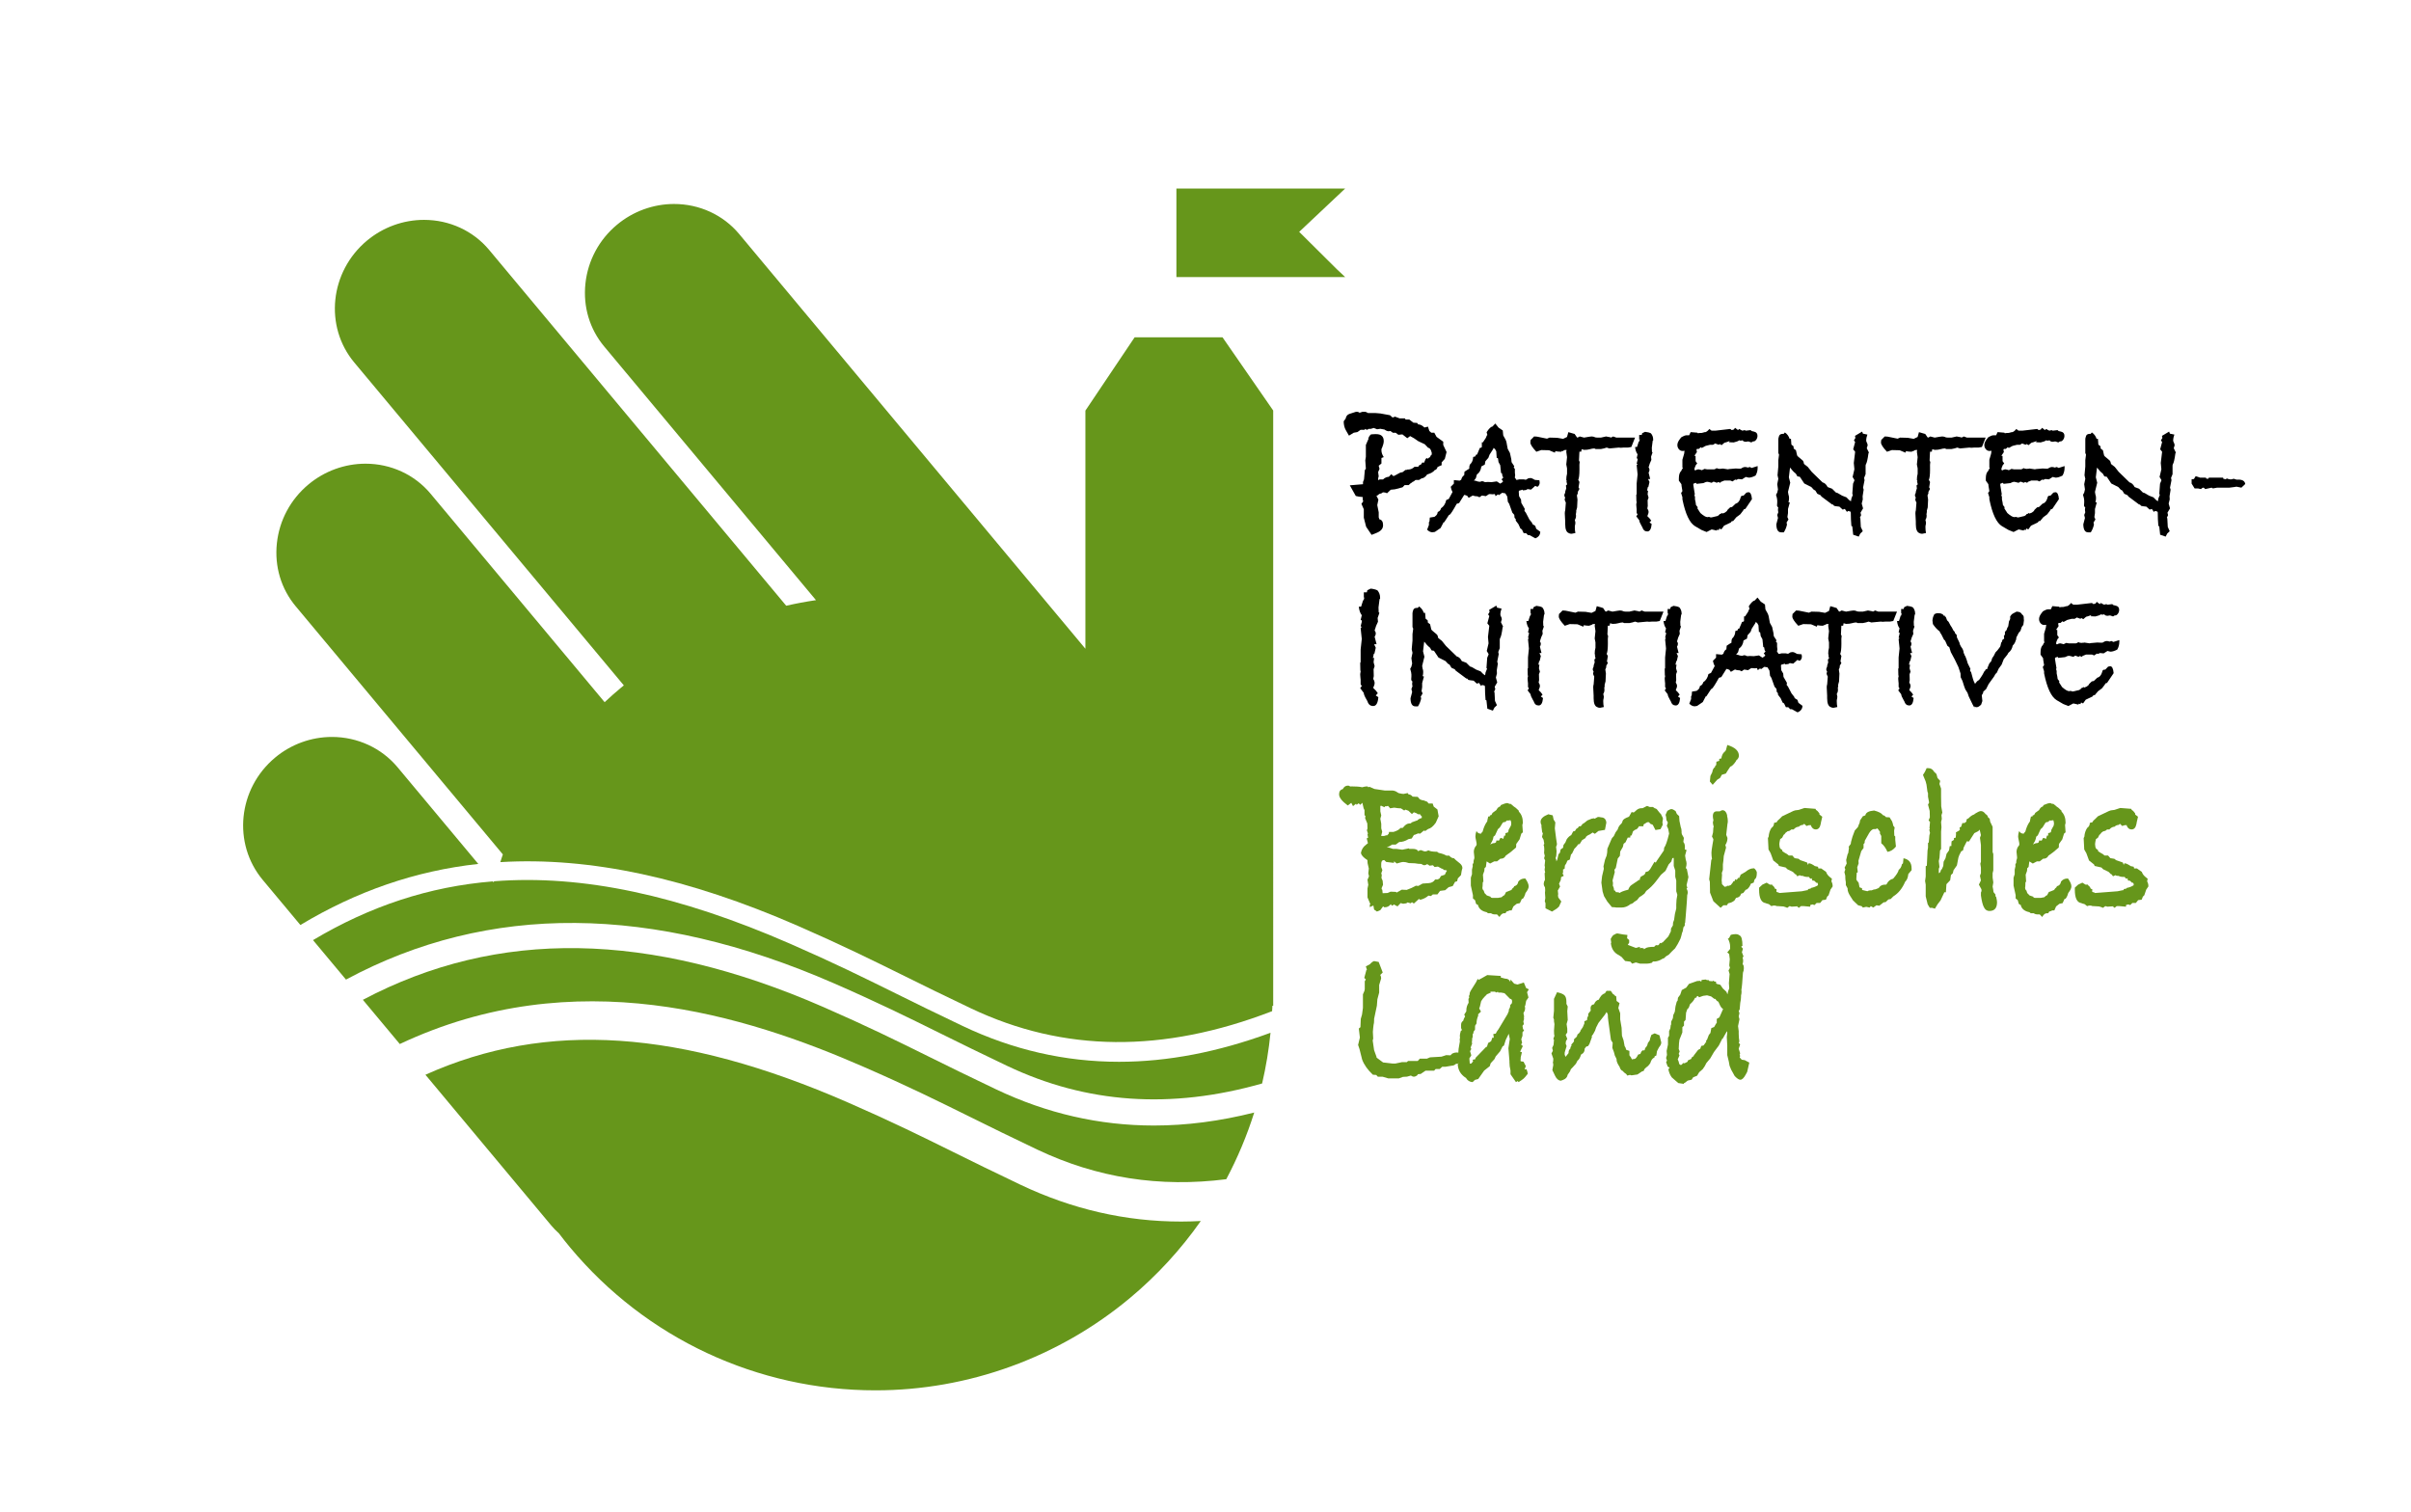 <?xml version="1.0" encoding="utf-8"?>
<!-- Generator: Adobe Illustrator 16.0.4, SVG Export Plug-In . SVG Version: 6.00 Build 0)  -->
<!DOCTYPE svg PUBLIC "-//W3C//DTD SVG 1.1//EN" "http://www.w3.org/Graphics/SVG/1.1/DTD/svg11.dtd">
<svg version="1.1" id="Ebene_1" xmlns="http://www.w3.org/2000/svg" xmlns:xlink="http://www.w3.org/1999/xlink" x="0px" y="0px"
	 width="263.208px" height="165.095px" viewBox="0 0 263.208 165.095" enable-background="new 0 0 263.208 165.095"
	 xml:space="preserve">
<line fill="none" x1="128.852" y1="52.248" x2="128.852" y2="19.664"/>
<g>
	<polygon fill="#66961B" points="141.832,25.314 146.854,20.583 128.428,20.583 128.428,24.687 128.428,30.253 146.808,30.253 
		146.854,30.253 145.943,29.395 	"/>
	<g>
		<path fill="#66961B" d="M94.289,116.483c4.839,2.112,8.002,3.676,11.665,5.487c2.121,1.049,4.404,2.178,7.275,3.541
			c6.52,3.095,13.372,4.164,20.642,3.238c1.234-2.327,2.259-4.761,3.051-7.279c-3.739,0.94-7.386,1.418-10.945,1.418
			c-5.967,0-11.693-1.318-17.231-3.948c-2.904-1.378-5.211-2.518-7.355-3.578c-3.613-1.786-6.734-3.329-11.483-5.403
			c-19.037-8.311-35.562-8.586-50.293-0.797l4.029,4.827C62.807,104.962,81.387,110.85,94.289,116.483z"/>
		<path fill="#66961B" d="M91.04,107.361c4.811,2.102,7.96,3.658,11.605,5.46c2.133,1.054,4.427,2.188,7.314,3.559
			c8.653,4.108,17.857,4.756,27.826,1.917c0.423-1.815,0.729-3.663,0.917-5.537c-5.725,2.107-11.226,3.169-16.532,3.169
			c-5.916,0-11.591-1.305-17.079-3.91c-2.891-1.373-5.189-2.509-7.325-3.565c-3.625-1.792-6.755-3.339-11.523-5.422
			c-12.115-5.289-22.669-7.564-32.308-6.813c-0.012,0.041-0.028,0.079-0.04,0.12l-0.09-0.108
			c-6.938,0.561-13.403,2.697-19.633,6.413l3.598,4.31C53.329,98.581,71.212,98.705,91.04,107.361z"/>
		<path fill="#66961B" d="M52.213,94.325l-8.806-10.549c-1.759-2.106-4.373-3.315-7.17-3.315c-2.26,0-4.464,0.801-6.205,2.256
			c-4.06,3.389-4.666,9.378-1.35,13.352l4.111,4.925C38.928,97.304,45.356,95.08,52.213,94.325z"/>
		<path fill="#66961B" d="M128.946,133.373c-6.069,0-11.897-1.342-17.541-4.021c-2.895-1.375-5.196-2.513-7.336-3.57
			c-3.614-1.787-6.735-3.33-11.481-5.402c-18.245-7.966-32.868-9-46.145-3.036l13.73,16.448c0.241,0.289,0.51,0.567,0.84,0.867
			c0.4,0.526,0.812,1.047,1.241,1.56c8.267,9.903,20.414,15.582,33.325,15.582c10.126,0,19.991-3.58,27.777-10.08
			c2.972-2.48,5.562-5.312,7.734-8.408C130.372,133.35,129.657,133.373,128.946,133.373z"/>
		<path fill="#66961B" d="M54.896,93.286c-0.102,0.275-0.18,0.564-0.276,0.843c9.814-0.586,20.511,1.733,32.474,6.956
			c4.814,2.103,7.965,3.661,11.614,5.464c2.127,1.052,4.417,2.183,7.295,3.55c10.107,4.798,20.958,4.899,32.871,0.305
			c0.01-0.199,0.028-0.396,0.035-0.595h0.085V44.822l-5.531-7.992h-9.597l-5.374,8.003v25.998L80.691,25.546
			c-1.739-2.082-4.328-3.275-7.105-3.275c-2.266,0-4.479,0.806-6.231,2.268c-1.953,1.63-3.176,3.91-3.444,6.419
			c-0.27,2.527,0.46,4.97,2.056,6.88L89.08,65.526c-1.101,0.163-2.187,0.367-3.25,0.609L53.396,27.282
			c-1.74-2.082-4.33-3.276-7.106-3.276c-2.265,0-4.478,0.805-6.23,2.267c-4.058,3.39-4.681,9.357-1.387,13.301l29.431,35.258
			c-0.116,0.095-0.232,0.19-0.347,0.286c-0.583,0.486-1.162,0.999-1.749,1.549L47.006,53.905c-1.739-2.083-4.329-3.278-7.105-3.278
			c-2.266,0-4.478,0.806-6.229,2.268c-1.953,1.63-3.177,3.91-3.445,6.419c-0.271,2.526,0.459,4.971,2.055,6.882L54.896,93.286z"/>
	</g>
</g>
<g>
	<g>
		<g>
			<path d="M157.922,49.354l-0.191,0.744l-0.347,0.384v0.312c-0.103,0.032-0.23,0.088-0.385,0.168l-0.058,0.024
				c-0.063,0.208-0.167,0.32-0.308,0.336c-0.153,0.208-0.43,0.368-0.827,0.48c-0.192,0.272-0.397,0.416-0.615,0.432l-0.27,0.168
				h-0.385l-0.211,0.171l-0.097,0.024c-0.052,0.065-0.129,0.122-0.23,0.171l-0.212,0.196h-0.442l-0.23,0.241l-0.828,0.217
				c-0.09,0-0.243,0.016-0.462,0.048l-0.403,0.386c-0.116-0.063-0.231-0.096-0.347-0.096h-0.115l-0.135,0.098l-0.25,0.074
				l-0.173,0.147l-0.135,0.049l0.213,0.423l-0.123,0.598l0.158,0.789v0.55l0.076,0.215c0.266,0.048,0.399,0.263,0.399,0.645
				c0,0.367-0.238,0.645-0.714,0.836l-0.539,0.215l-0.598-0.891l-0.251-0.987v-0.915l-0.261-0.6l0.192-0.26l-0.058-0.284
				l0.019-0.189c-0.346-0.032-0.602-0.072-0.768-0.121l-0.653-1.164l1.44-0.121v-0.241l0.111-0.289l0.09-1.013l0.112-0.145
				l-0.063-0.916l0.063-0.385V48.58l0.238-0.554l0.044-0.048l-0.02-0.072c0.052-0.209,0.153-0.37,0.308-0.482l0.422-0.024h0.135
				c0.55,0,0.825,0.257,0.825,0.772c0,0.209-0.084,0.499-0.252,0.868v0.121c0,0.241,0.084,0.491,0.252,0.748l-0.252,0.096v0.603
				l-0.3,0.241l0.092,0.337l-0.154,0.362l0.062,0.458l-0.062,0.217l0.02,0.217l0.134-0.096h0.385
				c0.179-0.176,0.39-0.272,0.633-0.288l0.27-0.288c0.09,0.112,0.173,0.185,0.25,0.216c0.141-0.08,0.383-0.208,0.729-0.385
				l0.249-0.048l0.308-0.24h0.153l0.02-0.048h0.134c0.256,0,0.486-0.1,0.692-0.301h0.422l0.02-0.117l0.269-0.14l0.135-0.21
				c0.051,0.016,0.114,0.024,0.191,0.024l0.173-0.408c0.064-0.064,0.115-0.096,0.154-0.096c0.038,0,0.063,0.032,0.076,0.096
				c0.038-0.08,0.128-0.152,0.27-0.216l0.019-0.12l0.135-0.12l0.02-0.192l-0.097-0.312l-0.154-0.216l-0.154-0.048l-0.365-0.384
				l-0.713-0.336c-0.321-0.24-0.616-0.424-0.886-0.553l-0.309,0.232l-0.533-0.417l-0.44,0.042l-0.288-0.216h-0.307l-0.269-0.192
				c-0.013,0-0.038,0-0.076,0c-0.039,0.017-0.071,0.024-0.097,0.024c-0.153,0-0.313-0.062-0.479-0.187l-0.459-0.083l-0.346,0.054
				l-0.365-0.144l-0.403,0.12l-0.058-0.048l-0.288,0.131l-0.23-0.107v0.107h-0.461l-0.346,0.245l-0.403,0.073l-0.519,0.318
				l-0.346-0.603c-0.153-0.273-0.23-0.595-0.23-0.965l0.212-0.29c0.051-0.273,0.191-0.446,0.422-0.519s0.467-0.149,0.711-0.229
				c0.051,0,0.102,0,0.153,0l0.077,0.027l0.134,0.026l-0.058,0.08l0.403-0.133h0.058c0.039,0,0.096,0,0.173,0
				c0.115,0,0.237,0.044,0.365,0.133h0.768l0.576,0.048l1.057,0.192l0.288,0.252l0.269-0.094l0.499,0.188h0.576l0.077,0.125h0.402
				l0.442,0.346l0.422,0.029l0.097,0.156c0.23,0,0.461,0.114,0.691,0.342l0.384-0.096l0.153,0.472l0.212,0.188h0.326l0.249,0.456
				l0.73,0.528v0.36L157.922,49.354z"/>
			<path d="M168.152,58.062c-0.011,0.339-0.19,0.577-0.538,0.713l-0.62-0.344h-0.18l-0.213-0.219h-0.261l-0.195-0.408l-0.163-0.102
				l-0.213-0.469l-0.294-0.388v-0.163l-0.13-0.143l-0.033-0.327l-0.212-0.245l-0.343-0.959l-0.146-0.225l-0.065-0.571l-0.212-0.347
				l-0.343-0.061l-0.375,0.265l-0.082-0.102l-0.261,0.204l-0.082-0.225c-0.055,0.014-0.136,0.021-0.244,0.021
				c-0.12,0-0.207-0.007-0.261-0.021h-0.131l-0.343,0.225l-0.375-0.062h-0.065l-0.262,0.184l-0.212-0.102
				c-0.207,0-0.359-0.027-0.457-0.082h-0.082l-0.424,0.245l-0.164-0.225l-0.294-0.102l-0.064,0.061
				c-0.24,0.395-0.414,0.673-0.522,0.836l-0.262,0.082c-0.413,0.748-0.675,1.15-0.783,1.204l-0.065,0.02l-0.522,0.796h-0.065
				l-0.327,0.625l-0.62,0.423c-0.109,0.027-0.195,0.041-0.261,0.041c-0.207,0-0.403-0.095-0.588-0.285l0.196-0.509V57.02
				l0.064-0.102l0.033-0.407l0.506-0.082l0.131-0.102c0.13-0.095,0.206-0.237,0.229-0.428c0.195-0.067,0.315-0.203,0.358-0.407
				c0.294-0.19,0.484-0.489,0.571-0.896l0.278-0.122l0.407-0.753c-0.087-0.149-0.152-0.339-0.195-0.57l0.343-0.346v-0.387
				l0.636,0.061l0.164-0.102c0.054-0.23,0.163-0.394,0.326-0.488l0.032-0.387l0.343-0.224c0.033-0.027,0.093-0.061,0.18-0.102
				v-0.122c0-0.122,0.021-0.23,0.065-0.325c0.229-0.203,0.348-0.481,0.359-0.834l0.229-0.061l0.081-0.183l0.114-0.021l0.311-0.732
				h0.082l0.13-0.078l0.002-0.524h0.114c0.271-0.37,0.407-0.609,0.407-0.719l0.081-0.082l-0.082-0.308
				c0.261-0.397,0.474-0.603,0.637-0.617l0.311-0.329l0.359,0.451l0.457,0.308l0.049,0.533c0.055,0.082,0.098,0.164,0.131,0.246
				c0.152,0.232,0.239,0.472,0.262,0.717l0.097,0.513l0.244,0.451l0.147,0.673l0.032,0.326l0.294,0.449l-0.065,0.143l0.131,0.143
				v0.408l0.032,0.306c-0.032,0.204-0.049,0.279-0.049,0.225l0.082,0.102l0.098,0.163c0.142-0.014,0.245-0.034,0.311-0.061h0.489
				c0.087,0.027,0.152,0.041,0.196,0.041c0.064,0,0.133-0.03,0.203-0.092c0.071-0.061,0.183-0.092,0.335-0.092
				c0.109,0,0.272,0.068,0.49,0.204l0.489,0.041c0.021,0.109,0.032,0.191,0.032,0.245c0,0.204-0.081,0.361-0.244,0.469l-0.245-0.102
				l-0.457,0.408l-0.375-0.061l-0.164,0.102l-0.358,0.041v-0.082l-0.425,0.122l-0.016,0.123l0.032,0.468l0.212,0.367l0.033,0.366
				l0.375,0.652l-0.032,0.224l0.146,0.183l0.392,0.754l0.278,0.346l0.064,0.163l0.294,0.184l0.114,0.326L168.152,58.062z
				 M164.121,52.562h-0.017l-0.179-0.224l0.195-0.203c-0.091-0.095-0.136-0.237-0.136-0.426l-0.118-0.081l-0.085-0.832l-0.19-0.351
				l-0.049-0.352l-0.033-0.083h-0.113l-0.049-0.734l-0.146-0.265l-0.082-0.041l-0.049-0.082l-0.064,0.143l-0.392,0.612l-0.13,0.347
				l-0.325,0.367l-0.065,0.367l-0.374,0.204c-0.055,0.408-0.218,0.7-0.489,0.877l-0.113,0.408l-0.212,0.266h0.147
				c0.195,0.082,0.358,0.123,0.489,0.123h0.065c0.065-0.041,0.13-0.062,0.196-0.062c0.075,0,0.162,0.027,0.261,0.082l0.065,0.021
				c0.064-0.014,0.168-0.021,0.31-0.021c0.175,0,0.305,0.007,0.392,0.021l0.572-0.082l0.375,0.245
				c0.185-0.095,0.294-0.19,0.326-0.285c0,0.014,0.006,0.02,0.017,0.02C164.122,52.542,164.122,52.548,164.121,52.562z"/>
			<g>
				<path d="M178.5,47.774l-0.407,1.028l-0.375,0.066h-0.506l-0.276,0.021l-0.213-0.021l-1.026,0.094l-0.294-0.094l-0.065,0.018
					c-0.108,0.046-0.293,0.093-0.554,0.139h-0.588l-0.13-0.062h-0.049c-0.108,0-0.267,0.029-0.473,0.086
					c-0.164,0.046-0.364,0.069-0.604,0.069l-0.271-0.072l-0.049,0.272h-0.196l-0.045,0.958l0.077,0.163l-0.032,0.306l0.004,0.53
					c0,0.558-0.044,0.932-0.131,1.123l0.131,0.225l-0.099,0.592l0.099,0.163l-0.18,0.327v0.163l-0.098,0.225l0.064,0.449
					l-0.041,0.857l-0.105,0.388c0.011,0.014,0.017,0.048,0.017,0.102c0-0.027-0.017,0.061-0.05,0.266
					c0,0.014,0.006,0.041,0.017,0.082c0.001,0.041,0.001,0.075,0,0.102c0,0.15-0.042,0.293-0.128,0.429l0.062,0.286
					c0,0.095-0.005,0.156-0.016,0.184l-0.016,0.061c-0.021,0.082-0.031,0.164-0.031,0.245c0,0.258,0.021,0.476,0.062,0.653
					c-0.239,0.054-0.376,0.082-0.409,0.082c-0.098,0-0.18-0.014-0.245-0.041l-0.032-0.02c-0.284-0.082-0.426-0.408-0.426-0.979
					c0-0.068,0-0.163,0-0.286c0-0.108-0.008-0.262-0.023-0.459s-0.022-0.343-0.022-0.439c0-0.136,0.016-0.251,0.049-0.347
					l0.065-0.836c-0.088-0.149-0.131-0.272-0.131-0.367c0-0.027,0.021-0.082,0.062-0.163c-0.063-0.109-0.096-0.19-0.096-0.245
					c0-0.108,0.027-0.197,0.082-0.265c0-0.122,0.043-0.292,0.131-0.51c-0.022-0.108-0.033-0.224-0.033-0.347
					c0.077,0,0.116-0.047,0.116-0.143c0-0.027-0.012-0.071-0.034-0.133c-0.021-0.061-0.033-0.125-0.033-0.194l0.067,0.082
					l-0.083-0.184c0-0.258,0.027-0.483,0.083-0.673v-0.592l-0.083-0.428l0.083-0.795l-0.083-0.588l0.032-0.203l-0.245,0.02
					l-0.18,0.119l-0.13-0.021v0.082c-0.229,0-0.452-0.02-0.67-0.061l-0.049,0.163l-0.637-0.265l-0.849-0.021l-0.538,0.184
					c-0.436-0.462-0.653-0.796-0.653-1c0-0.122,0.017-0.245,0.05-0.367v0.061l0.358-0.363l0.311,0.019l1.094,0.222l0.277-0.116
					l0.832,0.022l0.653,0.113l0.424-0.203l0.147-0.527l0.652,0.188h0.033l0.032,0.058l0.229,0.329l0.065,0.02l0.229-0.125
					l0.474,0.125c0.468-0.083,0.745-0.125,0.832-0.125c0.131,0,0.267,0.035,0.408,0.104c0.032,0,0.098,0.007,0.196,0.021
					c0.152,0,0.25,0,0.293,0h0.114l0.556-0.125l0.473,0.089l0.065,0.036l0.245-0.125l0.343,0.125h0.815h0.359H178.5z"/>
				<path d="M180.476,48.088l-0.05,0.021l-0.098,0.776l0.017,0.45l0.064,0.061l-0.163,0.47l0.033,0.347l-0.171,0.388
					c-0.051,0.177-0.096,0.32-0.133,0.429c0.066,0.082,0.1,0.17,0.1,0.265c0,0.109-0.033,0.211-0.1,0.307l0.173,0.694h-0.196
					l-0.016,0.041l0.139,0.286l-0.126,0.551h-0.054l-0.09,0.408c0.055,0,0.093-0.007,0.114-0.021l-0.049,0.408l0.104,0.367
					l-0.104,0.285l0.017,0.632l-0.049,0.265c0.091,0.136,0.137,0.265,0.137,0.387c0,0.083-0.023,0.171-0.068,0.266
					c-0.046,0.095-0.068,0.156-0.068,0.183c0.195,0.177,0.337,0.34,0.424,0.489l-0.188,0.204l0.236,0.163
					c-0.044,0.543-0.201,0.815-0.474,0.815c-0.271,0-0.451-0.15-0.538-0.449l-0.082-0.143c-0.174-0.299-0.261-0.51-0.261-0.632
					l-0.326-0.428l0.145-0.204l-0.101-0.163v-0.429l-0.018-0.143c-0.019-0.136-0.026-0.244-0.026-0.326
					c0-0.082,0.015-0.17,0.044-0.265l-0.029-0.163l-0.015-0.653l0.044-0.082v-1.163l0.101-0.979l-0.101-1.02l0.101-0.102
					l-0.101-0.061l0.101-0.408V50.07l-0.101-0.021l0.101-0.449c-0.147-0.19-0.238-0.456-0.275-0.796h0.212l0.196-0.61l0.032,0.041
					l0.098-0.327l-0.088,0.123v-0.54h0.279l0.049-0.193l0.312-0.15c0.273,0.027,0.486,0.082,0.64,0.164
					c0.164,0.19,0.246,0.415,0.246,0.674V48.088z"/>
				<path d="M191.881,51.072c0,0.312-0.076,0.597-0.229,0.854c-0.294,0.149-0.539,0.224-0.734,0.224
					c-0.044,0-0.104-0.013-0.18-0.039s-0.125-0.039-0.147-0.039l-0.424,0.266l-0.392-0.041l-0.229,0.102l-0.114-0.041l-0.294,0.205
					l-0.245-0.1c-0.294,0-0.527,0-0.701,0h0.064l-0.295,0.12h-0.05l-0.115,0.13l-0.229-0.089l-0.132,0.089l-0.361-0.13l-0.214,0.13
					c-0.263-0.073-0.416-0.109-0.46-0.109c-0.121,0-0.269,0.048-0.443,0.143l-0.74,0.082l-0.065-0.115l-0.279,0.095l-0.017,0.127
					l0.166,1.019l-0.045,0.102l0.064,0.204v0.265c0.052,0.204,0.088,0.407,0.108,0.611l0.187,0.244l-0.033,0.122l0.327,0.51
					c0.337,0.299,0.593,0.448,0.767,0.448h0.033c0.021,0,0.049-0.007,0.081-0.021c0.032,0,0.055,0,0.065,0
					c0.043,0,0.104,0.021,0.18,0.061l0.146-0.021c0.142-0.041,0.343-0.088,0.604-0.143l0.18-0.123l0.032-0.082l0.114-0.02
					l0.131-0.102l0.081,0.061l0.262-0.102l0.212-0.164l0.082-0.143l0.277-0.266l0.212-0.041l0.392-0.367
					c0.272-0.054,0.468-0.326,0.588-0.816l0.049,0.02l0.017-0.061l0.212-0.021l0.311-0.326l0.114-0.021
					c0.032-0.014,0.07-0.021,0.114-0.021c0.206,0,0.331,0.252,0.375,0.755l-0.717,1.061l-0.18,0.062l-0.064,0.123l-0.311,0.408
					l-0.439,0.327l-0.358,0.428l-0.114-0.021l-0.131,0.163l-0.733,0.347l-0.293,0.408l-0.212-0.102l-0.082,0.184l-0.146-0.061
					l-0.081,0.102l-0.538-0.123l-0.554,0.283l-0.555-0.224l-0.7-0.408c-0.599-0.354-1.06-1.332-1.386-2.937v-0.224l-0.143-0.469
					l0.143-0.204l-0.093-0.571l-0.017-0.184l-0.277-0.388v-0.245c0-0.395,0.087-0.667,0.261-0.816
					c0.033-0.108,0.093-0.21,0.18-0.306l-0.054-0.062V50.48v-0.286l0.189-0.653l0.044-0.326l-0.163,0.021h-0.065
					c-0.152,0-0.283-0.064-0.392-0.193c-0.109-0.129-0.163-0.283-0.163-0.459c0-0.204,0.103-0.435,0.31-0.693l0.114-0.143
					l0.147-0.082c0.174-0.095,0.31-0.143,0.408-0.143h0.081c0.021,0,0.076,0,0.163,0h0.065l0.163-0.344l0.734,0.062l0.05,0.062
					c0.098-0.023,0.244-0.036,0.44-0.036l0.326-0.089h0.082c0.141-0.057,0.277-0.172,0.407-0.344l0.245,0.188h0.082
					c0.054,0,0.116,0,0.188,0c0.07,0,0.117,0,0.139,0l1.632-0.188l0.163,0.125l0.229-0.068l0.131-0.182l0.326,0.25l0.114-0.125
					l0.359,0.188l0.245-0.062l0.13,0.062l0.522-0.062l0.114,0.103l0.262,0.062c0.25,0.055,0.375,0.206,0.375,0.452
					c0,0.165-0.046,0.309-0.139,0.432c-0.093,0.124-0.188,0.185-0.285,0.185h-0.065l-0.18,0.11l-0.327-0.11l-0.146,0.021
					c-0.033,0.014-0.076,0.021-0.131,0.021c-0.108,0-0.207-0.027-0.293-0.082l-0.049-0.082c-0.109,0.027-0.181,0.041-0.213,0.041
					c-0.044,0-0.098-0.013-0.163-0.041c-0.109,0.09-0.311,0.167-0.604,0.232c-0.152,0-0.321-0.006-0.506-0.019
					c0-0.012,0.021-0.056,0.064-0.131l-0.424,0.15c-0.011,0-0.022,0-0.033,0c-0.076,0-0.218,0.1-0.424,0.298l-0.212-0.123
					l-0.099,0.082l-0.392-0.143l-0.229,0.143h-0.326l-0.489,0.123l-0.408,0.225l-0.114-0.083l-0.213,0.185h-0.212l-0.049,0.102
					l0.049,0.244l-0.277,0.406l0.131,0.021l0.004,0.569l0.177,0.247l-0.147,0.164c-0.109,0.232-0.164,0.389-0.164,0.471
					c0,0.055,0.032,0.096,0.099,0.123l0.195-0.092c0.055-0.015,0.108-0.023,0.163-0.023c0.163,0.031,0.282,0.063,0.359,0.094
					l0.294-0.143l0.261,0.048h0.146h0.18h0.262c0.087,0,0.157,0,0.212,0c0.044,0,0.131-0.043,0.262-0.13
					c0.086,0.055,0.212,0.082,0.375,0.082c0.021,0,0.06-0.007,0.114-0.021c0.054,0,0.098,0,0.13,0h0.033
					c-0.021,0-0.043-0.007-0.065-0.021h0.049c0.065,0,0.261,0.03,0.588,0.089c0.032-0.02,0.201-0.04,0.506-0.06
					c0.174-0.02,0.283-0.03,0.326-0.03c0.164,0,0.321,0.007,0.474,0.021l0.146-0.021c0.152-0.108,0.294-0.163,0.425-0.163
					c0.098,0,0.196,0.021,0.294,0.061l0.229-0.061l0.195,0.102l0.653-0.204V51.072z"/>
				<path d="M204.026,49.404l-0.049,0.102c-0.087,0.653-0.18,1.048-0.277,1.184l-0.033,0.123v0.959l-0.163,0.408l0.049,0.245
					l-0.163,0.816l0.065,0.225l-0.114,0.714l0.017,0.347l-0.115,0.449l0.147,0.53l-0.277,0.47l0.065,0.266l-0.131,0.286l0.049,0.061
					l0.049,0.939l0.213,0.469l-0.277,0.265l-0.164,0.327l-0.604-0.205l-0.099-0.92l-0.098-0.041
					c-0.043-0.477-0.064-0.968-0.064-1.473l-0.05-0.102l-0.277-0.062l-0.081,0.123l-0.245-0.347l-0.229,0.082l-0.359-0.327
					c-0.261-0.027-0.451-0.054-0.571-0.082l-0.146-0.163l-0.065,0.021l-1.175-0.877l-0.099-0.143l-0.359-0.163l-0.212-0.347
					l-0.18-0.102l-0.261-0.286l-0.768-0.387l-0.489-0.735l-0.262-0.041l-0.163-0.286c-0.239-0.19-0.451-0.415-0.637-0.673
					l-0.028,0.18l-0.104,0.881l0.149,0.591l-0.245,0.998l0.05,0.306c0.043,0.095,0.065,0.217,0.065,0.366
					c0,0.177-0.022,0.326-0.065,0.448l0.146,0.041l-0.196,0.712v0.448l-0.064,0.428l0.114,0.265l-0.212,0.346
					c0.032,0.055,0.049,0.129,0.049,0.224c-0.066,0.299-0.18,0.577-0.343,0.834h-0.294c-0.338,0-0.512-0.292-0.522-0.875l0.18-0.692
					l-0.082-0.326l0.119-0.306c-0.025-0.068-0.037-0.163-0.037-0.285c0-0.095,0.012-0.163,0.037-0.204l-0.136-0.183v-0.143
					c0-0.068,0.006-0.149,0.017-0.245c0-0.108,0-0.183,0-0.224c0-0.136-0.044-0.339-0.131-0.611l0.131-0.244l0.082-0.346
					l-0.082-0.57l0.119-0.591l-0.086-0.387l0.086-0.957v-0.696l0.077-0.594l-0.077-0.184v-1.188c0-0.136,0-0.231,0-0.286
					c0-0.096,0.017-0.184,0.049-0.266c0.032-0.218,0.162-0.334,0.389-0.348h0.146l0.13-0.156c0.248,0.165,0.421,0.397,0.519,0.698
					h0.146l0.049,0.632l0.231,0.184l0.019,0.246l0.245,0.184l0.13,0.571l0.082,0.102l0.457,0.388
					c0.108,0.068,0.174,0.19,0.195,0.367l0.033,0.082l0.392,0.306l0.441,0.551l1.175,1.143c0.229,0.055,0.414,0.225,0.555,0.51
					l0.49,0.184l0.408,0.408l0.196,0.062l0.489,0.286l0.474,0.184c0.174,0.204,0.337,0.347,0.489,0.428l0.049-0.306l0.164-0.408
					l-0.066-0.082l0.082-1.122l0.146-0.347v-0.062l-0.195-0.326l0.195-0.836l-0.064-0.693l0.146-1.224l-0.212-0.265l0.212-0.795
					l-0.131-0.184l0.164-0.265l-0.05-0.224l0.784-0.469l0.081,0.225l0.49,0.102c-0.088,0.259-0.131,0.456-0.131,0.592
					c0,0.068,0.006,0.123,0.017,0.163c0.087,0.15,0.136,0.286,0.146,0.408l-0.098,0.327L204.026,49.404z"/>
				<path d="M216.775,47.774l-0.407,1.028l-0.375,0.066h-0.506l-0.277,0.021l-0.212-0.021l-1.027,0.094l-0.293-0.094l-0.065,0.018
					c-0.109,0.046-0.294,0.093-0.555,0.139h-0.587l-0.13-0.062h-0.049c-0.109,0-0.267,0.029-0.474,0.086
					c-0.163,0.046-0.363,0.069-0.603,0.069l-0.271-0.072l-0.049,0.272H210.7l-0.046,0.958l0.077,0.163l-0.031,0.306l0.003,0.53
					c0,0.558-0.044,0.932-0.13,1.123l0.13,0.225l-0.098,0.592l0.098,0.163l-0.18,0.327v0.163l-0.098,0.225l0.065,0.449l-0.041,0.857
					l-0.105,0.388c0.011,0.014,0.016,0.048,0.016,0.102c0-0.027-0.016,0.061-0.049,0.266c0,0.014,0.006,0.041,0.017,0.082
					c0.001,0.041,0.001,0.075,0,0.102c0,0.15-0.043,0.293-0.128,0.429l0.062,0.286c0,0.095-0.006,0.156-0.016,0.184l-0.016,0.061
					c-0.021,0.082-0.031,0.164-0.031,0.245c0,0.258,0.021,0.476,0.062,0.653c-0.24,0.054-0.376,0.082-0.409,0.082
					c-0.099,0-0.18-0.014-0.245-0.041l-0.033-0.02c-0.283-0.082-0.425-0.408-0.425-0.979c0-0.068,0-0.163,0-0.286
					c0-0.108-0.008-0.262-0.023-0.459s-0.023-0.343-0.023-0.439c0-0.136,0.017-0.251,0.049-0.347l0.065-0.836
					c-0.087-0.149-0.13-0.272-0.13-0.367c0-0.027,0.021-0.082,0.062-0.163c-0.064-0.109-0.096-0.19-0.096-0.245
					c0-0.108,0.027-0.197,0.082-0.265c0-0.122,0.043-0.292,0.13-0.51c-0.021-0.108-0.032-0.224-0.032-0.347
					c0.077,0,0.116-0.047,0.116-0.143c0-0.027-0.012-0.071-0.034-0.133c-0.022-0.061-0.033-0.125-0.033-0.194l0.067,0.082
					l-0.084-0.184c0-0.258,0.028-0.483,0.084-0.673v-0.592l-0.084-0.428l0.084-0.795l-0.084-0.588l0.033-0.203l-0.245,0.02
					l-0.18,0.119l-0.131-0.021v0.082c-0.229,0-0.451-0.02-0.669-0.061l-0.049,0.163l-0.637-0.265l-0.849-0.021l-0.539,0.184
					c-0.435-0.462-0.652-0.796-0.652-1c0-0.122,0.017-0.245,0.049-0.367v0.061l0.359-0.363l0.311,0.019l1.093,0.222l0.277-0.116
					l0.833,0.022l0.652,0.113l0.425-0.203l0.146-0.527l0.653,0.188h0.032l0.033,0.058l0.229,0.329l0.064,0.02l0.229-0.125
					l0.474,0.125c0.469-0.083,0.746-0.125,0.833-0.125c0.131,0,0.267,0.035,0.408,0.104c0.032,0,0.098,0.007,0.195,0.021
					c0.152,0,0.25,0,0.294,0h0.114l0.555-0.125l0.474,0.089l0.065,0.036l0.245-0.125l0.342,0.125h0.816h0.359H216.775z"/>
				<path d="M225.39,51.072c0,0.312-0.076,0.597-0.229,0.854c-0.294,0.149-0.538,0.224-0.734,0.224c-0.044,0-0.104-0.013-0.18-0.039
					s-0.125-0.039-0.146-0.039l-0.425,0.266l-0.392-0.041l-0.229,0.102l-0.114-0.041l-0.294,0.205l-0.244-0.1
					c-0.294,0-0.528,0-0.702,0h0.065l-0.296,0.12h-0.049l-0.115,0.13l-0.23-0.089l-0.131,0.089l-0.362-0.13l-0.213,0.13
					c-0.264-0.073-0.417-0.109-0.461-0.109c-0.12,0-0.269,0.048-0.443,0.143l-0.739,0.082l-0.066-0.115l-0.279,0.095l-0.016,0.127
					l0.165,1.019l-0.044,0.102l0.064,0.204v0.265c0.051,0.204,0.087,0.407,0.108,0.611l0.186,0.244l-0.032,0.122l0.326,0.51
					c0.337,0.299,0.593,0.448,0.767,0.448h0.033c0.021,0,0.049-0.007,0.082-0.021c0.032,0,0.054,0,0.064,0
					c0.044,0,0.104,0.021,0.18,0.061l0.147-0.021c0.142-0.041,0.343-0.088,0.604-0.143l0.18-0.123l0.033-0.082l0.113-0.02
					l0.131-0.102l0.082,0.061l0.261-0.102l0.212-0.164l0.082-0.143l0.277-0.266l0.212-0.041l0.393-0.367
					c0.271-0.054,0.467-0.326,0.587-0.816l0.049,0.02l0.017-0.061l0.212-0.021l0.311-0.326l0.114-0.021
					c0.032-0.014,0.07-0.021,0.114-0.021c0.207,0,0.332,0.252,0.375,0.755l-0.717,1.061l-0.179,0.062l-0.065,0.123l-0.31,0.408
					l-0.44,0.327l-0.358,0.428l-0.114-0.021l-0.13,0.163l-0.733,0.347l-0.294,0.408l-0.212-0.102l-0.081,0.184l-0.146-0.061
					l-0.082,0.102l-0.538-0.123l-0.554,0.283l-0.554-0.224l-0.701-0.408c-0.598-0.354-1.06-1.332-1.386-2.937v-0.224l-0.142-0.469
					l0.142-0.204l-0.093-0.571l-0.017-0.184l-0.277-0.388v-0.245c0-0.395,0.087-0.667,0.262-0.816
					c0.032-0.108,0.092-0.21,0.18-0.306l-0.055-0.062V50.48v-0.286l0.189-0.653l0.044-0.326l-0.163,0.021h-0.065
					c-0.152,0-0.283-0.064-0.392-0.193s-0.163-0.283-0.163-0.459c0-0.204,0.104-0.435,0.311-0.693l0.114-0.143l0.146-0.082
					c0.174-0.095,0.311-0.143,0.408-0.143h0.082c0.021,0,0.075,0,0.162,0h0.065l0.164-0.344l0.734,0.062l0.049,0.062
					c0.098-0.023,0.244-0.036,0.44-0.036l0.326-0.089h0.082c0.142-0.057,0.277-0.172,0.408-0.344l0.244,0.188h0.082
					c0.055,0,0.117,0,0.188,0s0.117,0,0.139,0l1.633-0.188l0.163,0.125l0.229-0.068l0.13-0.182l0.327,0.25l0.114-0.125l0.358,0.188
					l0.245-0.062l0.131,0.062l0.522-0.062l0.114,0.103l0.261,0.062c0.25,0.055,0.376,0.206,0.376,0.452
					c0,0.165-0.047,0.309-0.139,0.432c-0.093,0.124-0.188,0.185-0.286,0.185h-0.065l-0.18,0.11l-0.326-0.11l-0.147,0.021
					c-0.032,0.014-0.076,0.021-0.13,0.021c-0.109,0-0.207-0.027-0.294-0.082l-0.049-0.082c-0.109,0.027-0.18,0.041-0.212,0.041
					c-0.044,0-0.099-0.013-0.164-0.041c-0.108,0.09-0.31,0.167-0.604,0.232c-0.152,0-0.321-0.006-0.506-0.019
					c0-0.012,0.021-0.056,0.065-0.131l-0.425,0.15c-0.011,0-0.021,0-0.032,0c-0.076,0-0.218,0.1-0.425,0.298l-0.212-0.123
					l-0.098,0.082l-0.392-0.143l-0.229,0.143h-0.326l-0.49,0.123l-0.408,0.225l-0.114-0.083l-0.212,0.185h-0.212l-0.049,0.102
					l0.049,0.244l-0.277,0.406l0.13,0.021l0.005,0.569l0.177,0.247l-0.147,0.164c-0.109,0.232-0.164,0.389-0.164,0.471
					c0,0.055,0.032,0.096,0.098,0.123l0.195-0.092c0.055-0.015,0.109-0.023,0.164-0.023c0.162,0.031,0.282,0.063,0.358,0.094
					l0.294-0.143l0.261,0.048h0.147h0.18h0.261c0.087,0,0.158,0,0.212,0c0.044,0,0.131-0.043,0.262-0.13
					c0.087,0.055,0.212,0.082,0.375,0.082c0.021,0,0.06-0.007,0.114-0.021c0.055,0,0.098,0,0.131,0h0.032
					c-0.021,0-0.043-0.007-0.064-0.021h0.049c0.064,0,0.261,0.03,0.587,0.089c0.033-0.02,0.201-0.04,0.506-0.06
					c0.175-0.02,0.283-0.03,0.327-0.03c0.163,0,0.321,0.007,0.474,0.021l0.146-0.021c0.152-0.108,0.294-0.163,0.425-0.163
					c0.098,0,0.195,0.021,0.293,0.061l0.229-0.061l0.196,0.102l0.652-0.204V51.072z"/>
				<path d="M237.535,49.404l-0.049,0.102c-0.087,0.653-0.18,1.048-0.277,1.184l-0.032,0.123v0.959l-0.164,0.408l0.049,0.245
					l-0.162,0.816l0.064,0.225l-0.114,0.714l0.017,0.347l-0.114,0.449l0.147,0.53l-0.278,0.47l0.065,0.266l-0.131,0.286l0.049,0.061
					l0.05,0.939l0.212,0.469l-0.277,0.265l-0.163,0.327l-0.604-0.205l-0.098-0.92l-0.098-0.041
					c-0.044-0.477-0.065-0.968-0.065-1.473l-0.049-0.102l-0.277-0.062l-0.082,0.123l-0.245-0.347l-0.229,0.082l-0.359-0.327
					c-0.261-0.027-0.451-0.054-0.57-0.082l-0.147-0.163l-0.065,0.021l-1.175-0.877l-0.099-0.143l-0.358-0.163l-0.212-0.347
					l-0.18-0.102l-0.262-0.286l-0.767-0.387l-0.49-0.735l-0.261-0.041l-0.163-0.286c-0.24-0.19-0.452-0.415-0.637-0.673l-0.028,0.18
					l-0.105,0.881l0.15,0.591l-0.245,0.998l0.049,0.306c0.044,0.095,0.065,0.217,0.065,0.366c0,0.177-0.021,0.326-0.065,0.448
					l0.147,0.041l-0.196,0.712v0.448l-0.065,0.428l0.114,0.265l-0.212,0.346c0.032,0.055,0.049,0.129,0.049,0.224
					c-0.065,0.299-0.18,0.577-0.343,0.834h-0.294c-0.337,0-0.511-0.292-0.522-0.875l0.18-0.692l-0.082-0.326l0.12-0.306
					c-0.025-0.068-0.038-0.163-0.038-0.285c0-0.095,0.013-0.163,0.038-0.204l-0.136-0.183v-0.143c0-0.068,0.005-0.149,0.016-0.245
					c0-0.108,0-0.183,0-0.224c0-0.136-0.043-0.339-0.13-0.611l0.13-0.244l0.082-0.346l-0.082-0.57l0.12-0.591l-0.087-0.387
					l0.087-0.957v-0.696l0.076-0.594l-0.076-0.184v-1.188c0-0.136,0-0.231,0-0.286c0-0.096,0.016-0.184,0.048-0.266
					c0.033-0.218,0.162-0.334,0.39-0.348h0.146l0.13-0.156c0.248,0.165,0.42,0.397,0.518,0.698h0.146l0.048,0.632l0.232,0.184
					l0.018,0.246l0.245,0.184l0.131,0.571l0.081,0.102l0.457,0.388c0.109,0.068,0.174,0.19,0.196,0.367l0.032,0.082l0.393,0.306
					l0.44,0.551l1.176,1.143c0.228,0.055,0.413,0.225,0.555,0.51l0.489,0.184l0.408,0.408l0.196,0.062l0.489,0.286l0.474,0.184
					c0.175,0.204,0.338,0.347,0.49,0.428l0.049-0.306l0.163-0.408l-0.065-0.082l0.081-1.122l0.147-0.347v-0.062l-0.196-0.326
					l0.196-0.836l-0.065-0.693l0.146-1.224l-0.212-0.265l0.212-0.795l-0.13-0.184l0.163-0.265l-0.049-0.224l0.783-0.469l0.082,0.225
					l0.489,0.102c-0.087,0.259-0.131,0.456-0.131,0.592c0,0.068,0.006,0.123,0.017,0.163c0.087,0.15,0.136,0.286,0.147,0.408
					l-0.099,0.327L237.535,49.404z"/>
			</g>
			<path d="M245.114,52.843l-0.422,0.4l-0.538-0.108l-0.25,0.043l-0.519,0.065h-0.652c-0.103,0-0.25,0-0.441,0h-0.25l-0.461,0.084
				l-0.134-0.084l-0.711,0.156c-0.077-0.104-0.141-0.156-0.192-0.156c-0.076,0-0.166,0.052-0.269,0.156l-0.326-0.072h-0.364
				l-0.327-0.524v-0.477l0.25-0.024l0.191-0.31l0.48,0.156h0.173c0.063,0,0.153,0,0.269,0h0.096h0.115v0.083l0.192,0.062
				l0.135-0.146h0.249h0.403h0.884l0.038,0.146l0.077-0.024l0.076,0.072l0.25-0.096c0.103,0.064,0.23,0.096,0.384,0.096
				c0.103,0,0.211-0.024,0.326-0.072l0.308,0.096h0.23C244.82,52.368,245.062,52.526,245.114,52.843z"/>
			<path d="M150.665,65.381l-0.058,0.024l-0.117,0.914l0.02,0.529l0.077,0.072l-0.192,0.553l0.038,0.409l-0.206,0.457
				c-0.062,0.208-0.115,0.377-0.161,0.505c0.083,0.097,0.125,0.201,0.125,0.313c0,0.128-0.042,0.249-0.125,0.36l0.214,0.818h-0.23
				l-0.02,0.048l0.161,0.336l-0.146,0.648h-0.063l-0.104,0.48c0.064,0,0.108-0.008,0.135-0.024l-0.058,0.48l0.112,0.433
				l-0.112,0.336l0.02,0.745l-0.059,0.312c0.101,0.161,0.151,0.313,0.151,0.457c0,0.096-0.025,0.201-0.075,0.313
				c-0.051,0.112-0.076,0.184-0.076,0.216c0.23,0.208,0.397,0.401,0.5,0.577l-0.224,0.24l0.281,0.192
				c-0.052,0.641-0.237,0.961-0.558,0.961c-0.319,0-0.531-0.176-0.634-0.528l-0.096-0.168c-0.205-0.352-0.307-0.6-0.307-0.744
				l-0.385-0.504l0.172-0.24l-0.125-0.192v-0.504l-0.019-0.168c-0.019-0.16-0.028-0.288-0.028-0.384c0-0.096,0.016-0.2,0.047-0.312
				l-0.031-0.192l-0.016-0.768l0.047-0.096v-1.367l0.125-1.152l-0.125-1.2l0.125-0.12l-0.125-0.072l0.125-0.48v-0.168l-0.125-0.024
				l0.125-0.528c-0.174-0.224-0.282-0.536-0.325-0.936h0.25l0.23-0.732l0.038,0.048l0.115-0.384l-0.084,0.144v-0.639h0.325
				l0.057-0.229l0.363-0.178c0.318,0.032,0.566,0.097,0.744,0.192c0.19,0.225,0.286,0.489,0.286,0.793V65.381z"/>
			<g>
				<path d="M164.088,68.404l-0.049,0.102c-0.087,0.653-0.18,1.048-0.277,1.184l-0.033,0.123v0.959l-0.163,0.408l0.049,0.245
					l-0.163,0.816l0.065,0.225l-0.114,0.714l0.017,0.347l-0.115,0.449l0.147,0.53l-0.277,0.47l0.065,0.266l-0.131,0.286l0.049,0.061
					l0.049,0.939l0.213,0.469l-0.277,0.265l-0.164,0.327l-0.604-0.205l-0.099-0.92l-0.098-0.041
					c-0.043-0.477-0.064-0.968-0.064-1.473l-0.05-0.102l-0.277-0.062l-0.081,0.123l-0.245-0.347l-0.229,0.082l-0.359-0.327
					c-0.261-0.027-0.451-0.054-0.571-0.082l-0.146-0.163l-0.065,0.021l-1.175-0.877l-0.099-0.143l-0.359-0.163l-0.212-0.347
					l-0.18-0.102l-0.261-0.286l-0.768-0.387l-0.489-0.735l-0.262-0.041l-0.163-0.286c-0.239-0.19-0.451-0.415-0.637-0.673
					l-0.028,0.18l-0.104,0.881l0.149,0.591l-0.245,0.998l0.05,0.306c0.043,0.095,0.065,0.217,0.065,0.366
					c0,0.177-0.022,0.326-0.065,0.448l0.146,0.041l-0.196,0.712v0.448l-0.064,0.428l0.114,0.265l-0.212,0.346
					c0.032,0.055,0.049,0.129,0.049,0.224c-0.066,0.299-0.18,0.577-0.343,0.834h-0.294c-0.338,0-0.512-0.292-0.522-0.875l0.18-0.692
					l-0.082-0.326l0.119-0.306c-0.025-0.068-0.037-0.163-0.037-0.285c0-0.095,0.012-0.163,0.037-0.204l-0.136-0.183v-0.143
					c0-0.068,0.006-0.149,0.017-0.245c0-0.108,0-0.183,0-0.224c0-0.136-0.044-0.339-0.131-0.611l0.131-0.244l0.082-0.346
					l-0.082-0.57l0.119-0.591l-0.086-0.387l0.086-0.957v-0.696l0.077-0.594l-0.077-0.184v-1.188c0-0.136,0-0.231,0-0.286
					c0-0.096,0.017-0.184,0.049-0.266c0.032-0.218,0.162-0.334,0.389-0.348h0.146l0.13-0.156c0.248,0.165,0.421,0.397,0.519,0.698
					h0.146l0.049,0.632l0.231,0.184l0.019,0.246l0.245,0.184l0.13,0.571l0.082,0.102l0.457,0.388
					c0.108,0.068,0.174,0.19,0.195,0.367l0.033,0.082l0.392,0.306l0.441,0.551l1.175,1.143c0.229,0.055,0.414,0.225,0.555,0.51
					l0.49,0.184l0.408,0.408l0.196,0.062l0.489,0.286l0.474,0.184c0.174,0.204,0.337,0.347,0.489,0.428l0.049-0.306l0.164-0.408
					l-0.066-0.082l0.082-1.122l0.146-0.347v-0.062l-0.195-0.326l0.195-0.836l-0.064-0.693l0.146-1.224l-0.212-0.265l0.212-0.795
					l-0.131-0.184l0.164-0.265l-0.05-0.224l0.784-0.469l0.081,0.225l0.49,0.102c-0.088,0.259-0.131,0.456-0.131,0.592
					c0,0.068,0.006,0.123,0.017,0.163c0.087,0.15,0.136,0.286,0.146,0.408l-0.098,0.327L164.088,68.404z"/>
				<path d="M168.612,67.088l-0.049,0.021l-0.099,0.776l0.017,0.45l0.065,0.061l-0.163,0.47l0.032,0.347l-0.171,0.388
					c-0.051,0.177-0.095,0.32-0.133,0.429c0.066,0.082,0.101,0.17,0.101,0.265c0,0.109-0.034,0.211-0.101,0.307l0.173,0.694h-0.195
					l-0.017,0.041l0.14,0.286l-0.126,0.551h-0.054l-0.091,0.408c0.055,0,0.093-0.007,0.115-0.021l-0.05,0.408l0.104,0.367
					l-0.104,0.285l0.017,0.632l-0.049,0.265c0.091,0.136,0.137,0.265,0.137,0.387c0,0.083-0.022,0.171-0.068,0.266
					c-0.046,0.095-0.068,0.156-0.068,0.183c0.196,0.177,0.337,0.34,0.425,0.489l-0.188,0.204l0.236,0.163
					c-0.044,0.543-0.202,0.815-0.474,0.815c-0.272,0-0.452-0.15-0.539-0.449l-0.081-0.143c-0.175-0.299-0.261-0.51-0.261-0.632
					l-0.327-0.428l0.145-0.204l-0.1-0.163v-0.429l-0.019-0.143c-0.018-0.136-0.026-0.244-0.026-0.326
					c0-0.082,0.015-0.17,0.045-0.265l-0.03-0.163l-0.015-0.653l0.045-0.082v-1.163l0.1-0.979l-0.1-1.02l0.1-0.102l-0.1-0.061
					l0.1-0.408V69.07l-0.1-0.021l0.1-0.449c-0.146-0.19-0.238-0.456-0.274-0.796h0.212l0.195-0.61l0.032,0.041l0.099-0.327
					l-0.089,0.123v-0.54h0.279l0.049-0.193l0.312-0.15c0.273,0.027,0.486,0.082,0.64,0.164c0.164,0.19,0.246,0.415,0.246,0.674
					V67.088z"/>
				<path d="M181.603,66.774l-0.407,1.028l-0.375,0.066h-0.506l-0.276,0.021l-0.213-0.021l-1.026,0.094l-0.294-0.094l-0.065,0.018
					c-0.108,0.046-0.293,0.093-0.554,0.139h-0.588l-0.13-0.062h-0.049c-0.108,0-0.267,0.029-0.473,0.086
					c-0.163,0.046-0.364,0.069-0.604,0.069l-0.271-0.072l-0.049,0.272h-0.196l-0.045,0.958l0.077,0.163l-0.032,0.306l0.004,0.53
					c0,0.558-0.044,0.932-0.131,1.123l0.131,0.225l-0.099,0.592l0.099,0.163l-0.18,0.327v0.163l-0.098,0.225l0.064,0.449
					l-0.041,0.857l-0.105,0.388c0.011,0.014,0.017,0.048,0.017,0.102c0-0.027-0.017,0.061-0.05,0.266
					c0,0.014,0.006,0.041,0.017,0.082c0.001,0.041,0.001,0.075,0,0.102c0,0.15-0.042,0.293-0.128,0.429l0.062,0.286
					c0,0.095-0.005,0.156-0.016,0.184l-0.016,0.061c-0.021,0.082-0.031,0.164-0.031,0.245c0,0.258,0.021,0.476,0.062,0.653
					c-0.239,0.054-0.376,0.082-0.408,0.082c-0.099,0-0.181-0.014-0.246-0.041l-0.032-0.02c-0.284-0.082-0.426-0.408-0.426-0.979
					c0-0.068,0-0.163,0-0.286c0-0.108-0.008-0.262-0.023-0.459s-0.022-0.343-0.022-0.439c0-0.136,0.016-0.251,0.049-0.347
					l0.065-0.836c-0.088-0.149-0.131-0.272-0.131-0.367c0-0.027,0.021-0.082,0.062-0.163c-0.063-0.109-0.096-0.19-0.096-0.245
					c0-0.108,0.027-0.197,0.082-0.265c0-0.122,0.043-0.292,0.131-0.51c-0.022-0.108-0.033-0.224-0.033-0.347
					c0.077,0,0.116-0.047,0.116-0.143c0-0.027-0.012-0.071-0.034-0.133c-0.021-0.061-0.033-0.125-0.033-0.194l0.067,0.082
					l-0.083-0.184c0-0.258,0.027-0.483,0.083-0.673v-0.592l-0.083-0.428l0.083-0.795l-0.083-0.588l0.032-0.203l-0.245,0.02
					l-0.18,0.119l-0.13-0.021v0.082c-0.229,0-0.452-0.02-0.67-0.061l-0.049,0.163l-0.637-0.265l-0.849-0.021l-0.538,0.184
					c-0.436-0.462-0.653-0.796-0.653-1c0-0.122,0.017-0.245,0.05-0.367v0.061l0.358-0.363l0.311,0.019l1.094,0.222l0.277-0.116
					l0.832,0.022l0.653,0.113l0.424-0.203l0.147-0.527l0.652,0.188h0.033l0.032,0.058l0.229,0.329l0.065,0.02l0.229-0.125
					l0.474,0.125c0.468-0.083,0.745-0.125,0.832-0.125c0.131,0,0.267,0.035,0.408,0.104c0.032,0,0.098,0.007,0.196,0.021
					c0.152,0,0.25,0,0.294,0h0.113l0.556-0.125l0.473,0.089l0.065,0.036l0.245-0.125l0.343,0.125h0.816h0.359H181.603z"/>
				<path d="M183.58,67.088l-0.05,0.021l-0.098,0.776l0.017,0.45l0.065,0.061l-0.164,0.47l0.033,0.347l-0.171,0.388
					c-0.051,0.177-0.096,0.32-0.133,0.429c0.066,0.082,0.1,0.17,0.1,0.265c0,0.109-0.033,0.211-0.1,0.307l0.173,0.694h-0.196
					l-0.016,0.041l0.139,0.286l-0.126,0.551H183l-0.09,0.408c0.055,0,0.093-0.007,0.114-0.021l-0.049,0.408l0.104,0.367
					l-0.104,0.285l0.017,0.632l-0.049,0.265c0.091,0.136,0.137,0.265,0.137,0.387c0,0.083-0.023,0.171-0.068,0.266
					c-0.046,0.095-0.068,0.156-0.068,0.183c0.195,0.177,0.337,0.34,0.424,0.489l-0.188,0.204l0.236,0.163
					c-0.044,0.543-0.201,0.815-0.474,0.815c-0.271,0-0.451-0.15-0.538-0.449l-0.082-0.143c-0.174-0.299-0.261-0.51-0.261-0.632
					l-0.326-0.428l0.145-0.204l-0.101-0.163v-0.429l-0.018-0.143c-0.019-0.136-0.026-0.244-0.026-0.326
					c0-0.082,0.015-0.17,0.044-0.265l-0.029-0.163l-0.015-0.653l0.044-0.082v-1.163l0.101-0.979l-0.101-1.02l0.101-0.102
					l-0.101-0.061l0.101-0.408V69.07l-0.101-0.021l0.101-0.449c-0.147-0.19-0.238-0.456-0.275-0.796h0.212l0.196-0.61l0.032,0.041
					l0.098-0.327l-0.088,0.123v-0.54h0.279l0.049-0.193l0.312-0.15c0.273,0.027,0.486,0.082,0.64,0.164
					c0.164,0.19,0.246,0.415,0.246,0.674V67.088z"/>
				<path d="M196.776,77.062c-0.011,0.339-0.19,0.577-0.539,0.713l-0.62-0.344h-0.179l-0.213-0.219h-0.261l-0.196-0.408
					l-0.163-0.102l-0.212-0.469l-0.294-0.388v-0.163l-0.131-0.143l-0.032-0.327l-0.212-0.245l-0.343-0.959l-0.146-0.225
					l-0.065-0.571l-0.212-0.347l-0.343-0.061l-0.376,0.265l-0.081-0.102l-0.261,0.204l-0.082-0.225
					c-0.055,0.014-0.136,0.021-0.244,0.021c-0.12,0-0.207-0.007-0.262-0.021h-0.13l-0.343,0.225l-0.376-0.062h-0.064l-0.262,0.184
					l-0.212-0.102c-0.207,0-0.359-0.027-0.457-0.082h-0.082l-0.425,0.245l-0.163-0.225l-0.294-0.102l-0.065,0.061
					c-0.239,0.395-0.413,0.673-0.522,0.836l-0.261,0.082c-0.414,0.748-0.676,1.15-0.784,1.204l-0.065,0.02l-0.522,0.796h-0.065
					l-0.326,0.625l-0.62,0.423c-0.109,0.027-0.196,0.041-0.262,0.041c-0.207,0-0.402-0.095-0.588-0.285l0.196-0.509V76.02
					l0.065-0.102l0.033-0.407l0.506-0.082l0.13-0.102c0.131-0.095,0.207-0.237,0.229-0.428c0.196-0.067,0.315-0.203,0.359-0.407
					c0.294-0.19,0.484-0.489,0.571-0.896l0.277-0.122l0.408-0.753c-0.087-0.149-0.152-0.339-0.195-0.57l0.342-0.346v-0.387
					l0.637,0.061l0.163-0.102c0.055-0.23,0.163-0.394,0.327-0.488l0.032-0.387l0.343-0.224c0.032-0.027,0.093-0.061,0.18-0.102
					v-0.122c0-0.122,0.021-0.23,0.065-0.325c0.229-0.203,0.348-0.481,0.358-0.834l0.229-0.061l0.082-0.183l0.114-0.021l0.311-0.732
					h0.081l0.131-0.078l0.002-0.524h0.113c0.271-0.37,0.407-0.609,0.407-0.719l0.081-0.082l-0.081-0.308
					c0.261-0.397,0.474-0.603,0.637-0.617l0.311-0.329l0.359,0.451l0.457,0.308l0.049,0.533c0.055,0.082,0.098,0.164,0.131,0.246
					c0.152,0.232,0.239,0.472,0.261,0.717l0.097,0.513l0.245,0.451l0.146,0.673l0.033,0.326l0.294,0.449l-0.065,0.143l0.131,0.143
					v0.408l0.032,0.306c-0.033,0.204-0.049,0.279-0.049,0.225l0.081,0.102l0.099,0.163c0.142-0.014,0.244-0.034,0.31-0.061h0.49
					c0.087,0.027,0.151,0.041,0.195,0.041c0.065,0,0.134-0.03,0.204-0.092c0.07-0.061,0.183-0.092,0.335-0.092
					c0.108,0,0.271,0.068,0.489,0.204l0.489,0.041c0.022,0.109,0.033,0.191,0.033,0.245c0,0.204-0.082,0.361-0.245,0.469
					l-0.244-0.102l-0.457,0.408l-0.376-0.061l-0.163,0.102l-0.359,0.041v-0.082l-0.424,0.122l-0.017,0.123l0.033,0.468l0.212,0.367
					l0.032,0.366l0.376,0.652l-0.033,0.224l0.147,0.183l0.392,0.754l0.277,0.346l0.065,0.163l0.294,0.184l0.114,0.326
					L196.776,77.062z M192.745,71.562h-0.017l-0.18-0.224l0.196-0.203c-0.091-0.095-0.136-0.237-0.136-0.426l-0.118-0.081
					l-0.085-0.832l-0.191-0.351l-0.049-0.352l-0.032-0.083h-0.114l-0.049-0.734l-0.146-0.265l-0.081-0.041l-0.049-0.082
					l-0.065,0.143l-0.391,0.612l-0.13,0.347l-0.326,0.367l-0.064,0.367l-0.375,0.204c-0.054,0.408-0.217,0.7-0.488,0.877
					l-0.113,0.408l-0.212,0.266h0.146c0.196,0.082,0.359,0.123,0.49,0.123h0.065c0.064-0.041,0.13-0.062,0.195-0.062
					c0.076,0,0.163,0.027,0.262,0.082l0.065,0.021c0.064-0.014,0.168-0.021,0.31-0.021c0.174,0,0.305,0.007,0.392,0.021l0.571-0.082
					l0.376,0.245c0.185-0.095,0.293-0.19,0.326-0.285c0,0.014,0.006,0.02,0.017,0.02C192.746,71.542,192.746,71.548,192.745,71.562z
					"/>
			</g>
			<g>
				<path d="M207.096,66.774l-0.407,1.028l-0.375,0.066h-0.506l-0.276,0.021l-0.213-0.021l-1.026,0.094l-0.294-0.094l-0.065,0.018
					c-0.108,0.046-0.293,0.093-0.554,0.139h-0.588l-0.13-0.062h-0.049c-0.108,0-0.267,0.029-0.473,0.086
					c-0.164,0.046-0.364,0.069-0.604,0.069l-0.271-0.072l-0.049,0.272h-0.196l-0.045,0.958l0.077,0.163l-0.032,0.306l0.004,0.53
					c0,0.558-0.044,0.932-0.131,1.123l0.131,0.225l-0.099,0.592l0.099,0.163l-0.18,0.327v0.163l-0.098,0.225l0.064,0.449
					l-0.041,0.857l-0.105,0.388c0.011,0.014,0.017,0.048,0.017,0.102c0-0.027-0.017,0.061-0.05,0.266
					c0,0.014,0.006,0.041,0.017,0.082c0.001,0.041,0.001,0.075,0,0.102c0,0.15-0.042,0.293-0.128,0.429l0.062,0.286
					c0,0.095-0.005,0.156-0.016,0.184l-0.016,0.061c-0.021,0.082-0.031,0.164-0.031,0.245c0,0.258,0.021,0.476,0.062,0.653
					c-0.239,0.054-0.376,0.082-0.409,0.082c-0.098,0-0.18-0.014-0.245-0.041l-0.032-0.02c-0.284-0.082-0.426-0.408-0.426-0.979
					c0-0.068,0-0.163,0-0.286c0-0.108-0.008-0.262-0.023-0.459s-0.022-0.343-0.022-0.439c0-0.136,0.016-0.251,0.049-0.347
					l0.065-0.836c-0.088-0.149-0.131-0.272-0.131-0.367c0-0.027,0.021-0.082,0.062-0.163c-0.063-0.109-0.096-0.19-0.096-0.245
					c0-0.108,0.027-0.197,0.082-0.265c0-0.122,0.043-0.292,0.131-0.51c-0.022-0.108-0.033-0.224-0.033-0.347
					c0.077,0,0.116-0.047,0.116-0.143c0-0.027-0.012-0.071-0.034-0.133c-0.021-0.061-0.033-0.125-0.033-0.194l0.067,0.082
					l-0.083-0.184c0-0.258,0.027-0.483,0.083-0.673v-0.592l-0.083-0.428l0.083-0.795l-0.083-0.588l0.032-0.203l-0.245,0.02
					l-0.18,0.119l-0.13-0.021v0.082c-0.229,0-0.452-0.02-0.67-0.061l-0.049,0.163l-0.637-0.265l-0.849-0.021l-0.538,0.184
					c-0.436-0.462-0.653-0.796-0.653-1c0-0.122,0.017-0.245,0.05-0.367v0.061l0.358-0.363l0.311,0.019l1.094,0.222l0.277-0.116
					l0.832,0.022l0.653,0.113l0.424-0.203l0.147-0.527l0.652,0.188h0.033l0.032,0.058l0.229,0.329l0.065,0.02l0.229-0.125
					l0.474,0.125c0.468-0.083,0.745-0.125,0.832-0.125c0.131,0,0.267,0.035,0.408,0.104c0.032,0,0.098,0.007,0.196,0.021
					c0.152,0,0.25,0,0.293,0h0.114l0.556-0.125l0.473,0.089l0.065,0.036l0.245-0.125l0.343,0.125h0.815h0.359H207.096z"/>
				<path d="M209.073,67.088l-0.05,0.021l-0.098,0.776l0.017,0.45l0.064,0.061l-0.163,0.47l0.033,0.347l-0.171,0.388
					c-0.051,0.177-0.096,0.32-0.133,0.429c0.066,0.082,0.1,0.17,0.1,0.265c0,0.109-0.033,0.211-0.1,0.307l0.173,0.694h-0.196
					l-0.016,0.041l0.139,0.286l-0.126,0.551h-0.054l-0.09,0.408c0.055,0,0.093-0.007,0.114-0.021l-0.049,0.408l0.104,0.367
					l-0.104,0.285l0.017,0.632l-0.049,0.265c0.091,0.136,0.137,0.265,0.137,0.387c0,0.083-0.023,0.171-0.068,0.266
					c-0.046,0.095-0.068,0.156-0.068,0.183c0.195,0.177,0.337,0.34,0.424,0.489l-0.188,0.204l0.236,0.163
					c-0.044,0.543-0.201,0.815-0.474,0.815c-0.271,0-0.451-0.15-0.538-0.449l-0.082-0.143c-0.174-0.299-0.261-0.51-0.261-0.632
					l-0.326-0.428l0.145-0.204l-0.101-0.163v-0.429l-0.018-0.143c-0.019-0.136-0.026-0.244-0.026-0.326
					c0-0.082,0.015-0.17,0.044-0.265l-0.029-0.163l-0.015-0.653l0.044-0.082v-1.163l0.101-0.979l-0.101-1.02l0.101-0.102
					l-0.101-0.061l0.101-0.408V69.07l-0.101-0.021l0.101-0.449c-0.147-0.19-0.238-0.456-0.275-0.796h0.212l0.196-0.61l0.032,0.041
					l0.098-0.327l-0.088,0.123v-0.54h0.279l0.049-0.193l0.312-0.15c0.273,0.027,0.486,0.082,0.64,0.164
					c0.164,0.19,0.246,0.415,0.246,0.674V67.088z"/>
				<path d="M220.953,67.731l-0.065,0.49l-0.18,0.244l-0.131,0.408l-0.195,0.224l-0.196,0.387c-0.055,0.068-0.081,0.177-0.081,0.326
					l-0.066,0.163c-0.043,0.177-0.146,0.347-0.31,0.51c-0.065,0.34-0.224,0.604-0.474,0.794l-0.113,0.204l-0.393,0.489l-0.229,0.591
					l-0.326,0.449l-0.196,0.428l-0.163,0.164l-0.146,0.265l-0.588,0.816l-0.277,0.551l-0.311,0.286l-0.016,0.143l-0.147,0.245
					l0.065,0.632l-0.131,0.388c-0.185,0.19-0.348,0.286-0.489,0.286c-0.109,0-0.207-0.031-0.294-0.094
					c0.044,0.106,0.076,0.189,0.098,0.25c-0.108-0.164-0.332-0.606-0.669-1.328l-0.131-0.388l-0.244-0.388l-0.131-0.348l-0.18-0.572
					l-0.196-0.409l-0.016-0.408l-0.229-0.695l-0.392-0.817L212.97,71.2l-0.163-0.531l-0.212-0.163l-0.245-0.552l-0.13-0.123
					l-0.277-0.551c-0.088-0.109-0.153-0.225-0.196-0.347c-0.262-0.19-0.506-0.456-0.734-0.797l-0.049-0.409l0.064-0.348l0.147-0.327
					l0.261-0.102h0.229c0.141,0,0.282,0.041,0.424,0.123l0.114,0.163l0.081-0.041l0.05,0.123l0.065,0.02l0.049,0.082l0.113,0.306
					l0.164,0.164l0.229,0.428c0.064,0.068,0.163,0.238,0.294,0.51l0.146,0.163l0.049,0.163l0.163,0.163l0.033,0.286l0.277,0.571
					l0.032,0.163l0.147,0.286c0.152,0.177,0.244,0.381,0.277,0.612l-0.033,0.061l0.065,0.021c0.033,0.15,0.087,0.272,0.163,0.368
					l0.131,0.347l0.114,0.388l0.294,0.592l-0.033,0.224l0.115,0.164l0.195,0.714c0.032,0.136,0.108,0.32,0.229,0.551
					c0.065-0.067,0.142-0.163,0.229-0.285l0.212-0.143l0.213-0.305c0.098-0.135,0.223-0.352,0.375-0.651l0.114-0.102v-0.081
					l0.2-0.061l0.017-0.122c0.056-0.108,0.122-0.265,0.199-0.468l0.217-0.265l0.095-0.318l0.181-0.265l0.181-0.367l0.229-0.245
					l0.246-0.326c0.044-0.027,0.093-0.189,0.147-0.488l0.082-0.102l0.05-0.203l0.196-0.143l-0.032-0.285l0.114-0.163v-0.285
					l0.18-0.204l0.081-0.244l0.099-0.163l0.081-0.53l0.131-0.264v-0.285c0.087-0.149,0.195-0.258,0.326-0.326l0.392-0.204
					l0.065,0.021c0.239,0,0.414,0.102,0.522,0.306c0.119,0.068,0.18,0.183,0.18,0.346v0.122
					C220.936,67.637,220.941,67.691,220.953,67.731z"/>
				<path d="M231.365,70.072c0,0.312-0.076,0.597-0.229,0.854c-0.294,0.149-0.539,0.224-0.734,0.224
					c-0.044,0-0.104-0.013-0.18-0.039s-0.125-0.039-0.147-0.039l-0.424,0.266l-0.392-0.041l-0.229,0.102l-0.114-0.041l-0.294,0.205
					l-0.245-0.1c-0.294,0-0.527,0-0.701,0h0.065l-0.296,0.12h-0.05l-0.115,0.13l-0.229-0.089l-0.132,0.089l-0.361-0.13l-0.214,0.13
					c-0.263-0.073-0.416-0.109-0.46-0.109c-0.121,0-0.269,0.048-0.443,0.143l-0.74,0.082l-0.065-0.115l-0.279,0.095l-0.017,0.127
					l0.166,1.019l-0.045,0.102l0.064,0.204v0.265c0.052,0.204,0.088,0.407,0.108,0.611l0.187,0.244l-0.033,0.122l0.327,0.51
					c0.337,0.299,0.593,0.448,0.767,0.448h0.033c0.021,0,0.049-0.007,0.081-0.021c0.032,0,0.055,0,0.065,0
					c0.043,0,0.104,0.021,0.18,0.061l0.147-0.021c0.141-0.041,0.342-0.088,0.604-0.143l0.18-0.123l0.032-0.082l0.114-0.02
					l0.131-0.102l0.081,0.061l0.262-0.102l0.212-0.164l0.082-0.143l0.277-0.266l0.212-0.041l0.392-0.367
					c0.272-0.054,0.468-0.326,0.588-0.816l0.049,0.02l0.017-0.061l0.212-0.021l0.311-0.326l0.114-0.021
					c0.032-0.014,0.07-0.021,0.114-0.021c0.206,0,0.331,0.252,0.375,0.755l-0.717,1.061l-0.18,0.062l-0.064,0.123l-0.311,0.408
					l-0.439,0.327l-0.358,0.428l-0.114-0.021l-0.131,0.163l-0.733,0.347l-0.293,0.408l-0.212-0.102l-0.082,0.184l-0.146-0.061
					l-0.081,0.102l-0.538-0.123l-0.554,0.283l-0.555-0.224l-0.7-0.408c-0.598-0.354-1.06-1.332-1.386-2.937v-0.224l-0.143-0.469
					l0.143-0.204l-0.093-0.571l-0.017-0.184l-0.277-0.388v-0.245c0-0.395,0.087-0.667,0.261-0.816
					c0.033-0.108,0.093-0.21,0.18-0.306l-0.054-0.062V69.48v-0.286l0.189-0.653l0.044-0.326l-0.163,0.021h-0.065
					c-0.152,0-0.283-0.064-0.392-0.193c-0.109-0.129-0.163-0.283-0.163-0.459c0-0.204,0.103-0.435,0.31-0.693l0.114-0.143
					l0.147-0.082c0.174-0.095,0.31-0.143,0.408-0.143h0.081c0.021,0,0.076,0,0.163,0h0.065l0.163-0.344l0.734,0.062l0.05,0.062
					c0.098-0.023,0.244-0.036,0.44-0.036l0.326-0.089h0.082c0.141-0.057,0.277-0.172,0.407-0.344l0.245,0.188h0.082
					c0.054,0,0.116,0,0.188,0c0.07,0,0.117,0,0.139,0l1.632-0.188l0.163,0.125l0.229-0.068l0.131-0.182l0.327,0.25l0.113-0.125
					l0.359,0.188l0.245-0.062l0.13,0.062l0.522-0.062l0.115,0.103l0.261,0.062c0.25,0.055,0.375,0.206,0.375,0.452
					c0,0.165-0.046,0.309-0.139,0.432c-0.093,0.124-0.188,0.185-0.285,0.185h-0.065l-0.18,0.11l-0.327-0.11l-0.146,0.021
					c-0.033,0.014-0.076,0.021-0.131,0.021c-0.108,0-0.207-0.027-0.293-0.082l-0.049-0.082c-0.109,0.027-0.18,0.041-0.213,0.041
					c-0.043,0-0.098-0.013-0.163-0.041c-0.108,0.09-0.31,0.167-0.604,0.232c-0.152,0-0.321-0.006-0.506-0.019
					c0-0.012,0.021-0.056,0.064-0.131l-0.424,0.15c-0.011,0-0.021,0-0.033,0c-0.076,0-0.218,0.1-0.424,0.298l-0.212-0.123
					l-0.099,0.082l-0.392-0.143l-0.229,0.143h-0.326l-0.489,0.123l-0.408,0.225l-0.114-0.083l-0.212,0.185h-0.213l-0.049,0.102
					l0.049,0.244l-0.277,0.406l0.131,0.021l0.004,0.569l0.177,0.247l-0.147,0.164c-0.109,0.232-0.164,0.389-0.164,0.471
					c0,0.055,0.032,0.096,0.099,0.123l0.195-0.092c0.055-0.015,0.108-0.023,0.163-0.023c0.163,0.031,0.283,0.063,0.359,0.094
					l0.294-0.143l0.261,0.048h0.146h0.18h0.262c0.087,0,0.157,0,0.212,0c0.044,0,0.131-0.043,0.262-0.13
					c0.086,0.055,0.212,0.082,0.375,0.082c0.021,0,0.06-0.007,0.114-0.021c0.054,0,0.098,0,0.13,0h0.033
					c-0.021,0-0.043-0.007-0.065-0.021h0.049c0.065,0,0.262,0.03,0.588,0.089c0.033-0.02,0.201-0.04,0.506-0.06
					c0.174-0.02,0.283-0.03,0.326-0.03c0.164,0,0.321,0.007,0.474,0.021l0.146-0.021c0.152-0.108,0.294-0.163,0.425-0.163
					c0.098,0,0.196,0.021,0.294,0.061l0.229-0.061l0.196,0.102l0.652-0.204V70.072z"/>
			</g>
			<g>
				<path fill="#66961B" d="M159.65,94.779l-0.077,0.287l-0.076,0.478l-0.346,0.359l-0.077,0.311l-0.23,0.072l-0.249,0.455
					l-0.442,0.12l-0.384,0.335l-0.557,0.072l-0.288,0.383h-0.499l-0.212,0.182l-0.269-0.048c-0.256,0.224-0.557,0.376-0.902,0.456
					l-0.135-0.096l-0.557,0.504l-0.211-0.144l-0.135,0.12l-0.346-0.096l-0.134,0.096l-0.346,0.048l-0.27-0.072l-0.346,0.36
					l-0.403-0.216v0.024c-0.025,0.032-0.096,0.072-0.211,0.12l-0.115-0.168c-0.18,0.224-0.391,0.336-0.634,0.336
					c-0.025,0-0.058,0-0.096,0c-0.052-0.064-0.09-0.097-0.115-0.097l-0.308,0.418l-0.364,0.147l-0.308-0.22l-0.077-0.441
					l-0.422,0.192c0.025-0.031,0.038-0.055,0.038-0.07c-0.002-0.016-0.002-0.039,0-0.07c-0.013-0.031-0.019-0.062-0.019-0.094
					c0-0.047,0.025-0.078,0.076-0.094l-0.317-0.75v-0.422v-0.55l0.087-0.4l-0.087-0.55l0.164-0.384l-0.077-0.312l0.058-0.528
					c-0.038-0.18-0.083-0.375-0.135-0.588l-0.019-0.335c-0.423-0.271-0.659-0.527-0.71-0.767c0.063-0.383,0.249-0.687,0.557-0.911
					c0.013-0.016,0.083-0.072,0.211-0.168l-0.135-0.527l0.154-0.072l-0.068-0.359l0.049-0.096l-0.115-0.359l0.066-0.192l-0.02-0.551
					l-0.239-0.575l0.038-0.239l-0.104-0.096v-0.551l-0.095-0.191l-0.133-0.575l-0.02-0.024l-0.209,0.216l-0.189-0.168l-0.21,0.168
					l-0.075-0.12l-0.323,0.264l-0.19-0.36l-0.38,0.288c-0.634-0.461-0.951-0.866-0.951-1.215c0-0.318,0.135-0.509,0.403-0.572
					c0.128-0.254,0.313-0.381,0.558-0.381h0.076l0.211,0.105l0.039-0.024c0.563,0,0.973,0.032,1.229,0.096
					c0.218-0.064,0.409-0.096,0.576-0.096l0.096,0.096l0.135-0.048l0.538,0.237l1.113,0.166c0.064,0,0.16,0,0.288,0
					c0.167,0,0.288,0,0.365,0h0.211c0.218,0.029,0.39,0.096,0.519,0.199l0.153,0.088c0.256,0.059,0.429,0.088,0.519,0.088
					l0.461-0.094l0.096,0.146c0.167,0,0.313,0.081,0.442,0.243l0.557,0.024l0.23,0.267c0.166,0.081,0.307,0.121,0.422,0.121
					l0.384,0.146l0.154,0.194h0.441l0.115,0.336l0.403,0.312l0.135,0.745l-0.308,0.696c-0.282,0.4-0.563,0.632-0.845,0.696
					l-0.308,0.216l-0.153-0.048l-0.403,0.336c-0.09-0.016-0.166-0.024-0.23-0.024l-0.403,0.168l-0.038-0.024l-0.25,0.41
					l-0.364,0.072c-0.333,0.209-0.666,0.313-0.999,0.313l-0.384,0.281h-0.403l-0.326,0.204l-0.25,0.041l0.672,0.224h0.384
					l0.634,0.087l0.729-0.145l0.039,0.058c0.089,0,0.217,0,0.384,0c0.307,0,0.506,0.085,0.596,0.255
					c0.089-0.08,0.191-0.12,0.307-0.12c0.218,0.096,0.365,0.144,0.441,0.144c0.09,0,0.211-0.04,0.365-0.12
					c0.167,0.103,0.479,0.154,0.94,0.154l0.174,0.124c0.345,0.066,0.627,0.166,0.845,0.298h0.307
					c0.153,0.191,0.326,0.287,0.519,0.287c0.077,0.096,0.288,0.279,0.634,0.55C159.554,94.413,159.65,94.588,159.65,94.779z
					 M155.214,89.311v-0.192l-0.058-0.024l-0.135-0.192h-0.211l-0.191-0.12c-0.102-0.032-0.191-0.064-0.268-0.097l-0.212,0.193
					l-0.383-0.361l-0.326-0.12l-0.134,0.096l-0.364-0.24h-0.096c-0.129,0-0.339-0.024-0.633-0.072l-0.441,0.072l-0.229-0.264
					l-0.211,0.048l-0.077-0.024l-0.114,0.12l-0.365-0.168l-0.076,0.047v0.571l0.1,0.453l-0.1,0.357l0.1,0.547v0.5l0.104,0.38
					l-0.104,0.405v0.047h0.312c0.065-0.03,0.162-0.061,0.292-0.091l-0.02,0.072l0.23-0.222l0.039-0.197h0.479
					c0.397-0.123,0.653-0.269,0.769-0.438h0.23l0.096-0.098c0.204-0.26,0.423-0.391,0.653-0.391h0.076
					c0.064,0,0.121-0.04,0.173-0.12l0.519-0.192h0.058C154.836,89.456,155.009,89.359,155.214,89.311z M157.96,95.07l-0.058-0.048
					l-0.309-0.048l-0.077-0.119h-0.097l-0.443-0.24l-0.366,0.048l-0.174-0.192l-0.385,0.048c-0.078-0.08-0.161-0.136-0.251-0.168
					c-0.115,0.08-0.225,0.12-0.328,0.12c-0.09-0.016-0.192-0.064-0.308-0.144c-0.219,0-0.456-0.024-0.714-0.072l-0.655-0.024
					c-0.219-0.08-0.418-0.12-0.598-0.12c-0.077,0-0.173,0.016-0.289,0.048l-0.424,0.12l-0.289-0.24l-0.02,0.173l-0.848-0.104
					c-0.116-0.104-0.187-0.173-0.212-0.208c-0.219,0-0.328,0.136-0.328,0.407v0.144v0.215L150.913,95l-0.123,0.359l0.058,0.167
					l-0.037,0.341l0.13,0.288l0.043,0.449l-0.157,0.369l0.019,0.125l0.058,0.05l0.039,0.374l0.54-0.024l0.328-0.144l0.559,0.024
					l0.135,0.072c0.039-0.048,0.104-0.088,0.193-0.12l0.328-0.192l0.54,0.024l0.539-0.216l0.464-0.241l0.27,0.024l0.463-0.258
					l0.655-0.047c0.321-0.016,0.56-0.148,0.714-0.398h0.27l0.212-0.119l0.154-0.263l0.425-0.143l0.135-0.287L157.96,95.07z"/>
				<path fill="#66961B" d="M166.885,96.778c0,0.192-0.115,0.433-0.346,0.722c-0.063,0.257-0.16,0.465-0.288,0.625l-0.115,0.024
					l-0.211,0.457l-0.346,0.072l-0.364,0.289l-0.192,0.433h-0.212c-0.141,0.069-0.256,0.111-0.345,0.125l-0.115,0.188
					c-0.039,0-0.097,0-0.173,0c-0.167,0-0.327,0.135-0.48,0.406l-0.269-0.281c-0.052,0-0.128,0-0.23,0
					c-0.166,0-0.308-0.042-0.423-0.125h-0.326l-0.154-0.119c-0.486-0.096-0.793-0.326-0.921-0.691v-0.072l-0.23-0.143l-0.115-0.405
					l-0.23-0.19v-0.357l-0.23-1.049v-0.858l0.125-0.381v-0.5l0.086-0.381l-0.02-0.167l0.135-0.286l-0.038,0.048
					c0-0.144,0.032-0.296,0.096-0.456v-0.12l-0.058-0.576c0-0.272,0.097-0.513,0.288-0.721c0.013-0.032,0.02-0.08,0.02-0.144
					c0-0.064-0.022-0.196-0.067-0.396c-0.045-0.2-0.067-0.34-0.067-0.42c0-0.192,0.039-0.392,0.115-0.6
					c0.103,0.192,0.25,0.288,0.441,0.288h0.059c0.025-0.064,0.082-0.136,0.172-0.216c0.103-0.4,0.243-0.736,0.423-1.008l0.077-0.096
					c0-0.064,0.038-0.248,0.115-0.552h0.153l0.038-0.12l0.154-0.048c0.063-0.127,0.104-0.203,0.124-0.228s0.157-0.125,0.413-0.3
					c0.051-0.112,0.128-0.216,0.23-0.312c0.051-0.032,0.115-0.064,0.192-0.096l0.076-0.144c0.346-0.144,0.563-0.216,0.653-0.216
					c0.103,0,0.198,0.032,0.288,0.095l0.096-0.024l0.135,0.096c0.153,0.144,0.307,0.264,0.46,0.36l0.327,0.312v0.096
					c0.295,0.289,0.441,0.697,0.441,1.225l-0.058,0.24l0.058,0.792l-0.171,0.144l-0.19,0.624l-0.362,0.504l-0.019,0.384
					c-0.406,0.369-0.781,0.665-1.124,0.889c-0.114,0.224-0.292,0.336-0.533,0.336h-0.057l-0.362,0.288h-0.305l-0.457,0.24
					l-0.343-0.216h-0.038c-0.025,0.13-0.051,0.324-0.076,0.583l-0.152,0.146l-0.019,0.292l-0.15,0.414
					c0.033,0.389,0.05,0.64,0.05,0.753l-0.071,0.073c0,0.211-0.007,0.365-0.019,0.462c0,0.016-0.006,0.041-0.018,0.073
					c-0.001,0.032-0.001,0.057,0,0.073c0,0.13,0.051,0.235,0.153,0.316c0.038,0.195,0.103,0.316,0.192,0.365l0.134,0.146
					l0.423,0.146v0.073l0.153,0.049h0.653l0.384-0.072l0.192-0.168l0.115-0.048l0.191-0.36l0.097-0.024l0.479-0.192
					c0.052-0.112,0.135-0.208,0.25-0.288l0.058-0.12c0.256-0.064,0.403-0.232,0.441-0.504c0.179-0.224,0.409-0.336,0.691-0.336
					h0.077C166.763,96.265,166.885,96.553,166.885,96.778z M164.985,89.863c0-0.048-0.02-0.144-0.058-0.288l-0.097-0.024
					l-0.038,0.024c-0.013,0-0.038,0-0.077,0c-0.025,0.016-0.051,0.024-0.076,0.024c-0.014,0-0.032-0.008-0.058-0.024
					c-0.026,0-0.046,0-0.058,0l-0.192,0.168l-0.173,0.024l-0.097,0.048l-0.326,0.528l-0.211,0.192l-0.308,0.672l-0.173,0.144
					c-0.038,0.272-0.128,0.504-0.269,0.696l-0.077,0.168c0.141-0.112,0.301-0.168,0.48-0.168l0.135-0.072l0.058-0.216l0.269,0.024
					l0.153-0.288h0.115l0.212,0.096l0.096-0.36h0.135v-0.264l0.249-0.072l0.058-0.072l0.039-0.216l0.249-0.456
					C164.971,90.071,164.985,89.976,164.985,89.863z"/>
				<path fill="#66961B" d="M175.364,89.815l-0.153,0.792l-0.711,0.12l-0.384,0.312l-0.25-0.144l-0.269,0.188l-0.288,0.141
					l-0.192,0.165l-0.004,0.094l-0.399,0.25l-0.268,0.433h-0.134c-0.203,0.272-0.35,0.44-0.438,0.504l-0.268,0.553l-0.096,0.048
					c-0.038,0.128-0.082,0.321-0.133,0.577l-0.268,0.12l-0.114,0.288l-0.153,0.24l-0.037,0.36l-0.165,0.072v0.359l-0.058,0.072
					c0.038,0.08,0.083,0.168,0.135,0.264l-0.288,0.144l-0.039,0.311l-0.191,0.407l0.114,0.312l-0.249,0.431
					c0.025,0.16,0.038,0.271,0.038,0.335c-0.007,0.016-0.007,0.048,0,0.096c-0.013,0.048-0.019,0.088-0.019,0.12l0.038,0.215
					l0.326,0.431l-0.249,0.551l-0.23,0.215l-0.538,0.335l-0.71-0.359v-0.551l-0.077-0.215l0.058-0.359
					c-0.025-0.255-0.039-0.447-0.039-0.575c0-0.048,0.007-0.111,0.02-0.191c-0.007-0.08-0.007-0.136,0-0.168l-0.019-0.239
					c-0.09-0.112-0.135-0.24-0.135-0.384c0-0.127,0.044-0.271,0.134-0.431c0-0.08-0.013-0.319-0.038-0.718l0.058-0.072l-0.058-0.312
					l0.038-0.288l-0.038-0.167l0.058-0.552l-0.115-0.24l0.077-0.264l-0.077-0.312c0.013-0.096,0.02-0.225,0.02-0.385
					c0-0.24-0.025-0.4-0.077-0.48l0.077-0.144l-0.077-0.433l-0.173-0.312l0.097-0.384l-0.077-0.145l-0.077-0.576v-0.192
					c-0.064-0.096-0.096-0.216-0.096-0.36c0-0.32,0.281-0.592,0.845-0.816l0.48,0.12l0.096,0.456l0.191,0.312l-0.057,0.648
					c0.038,0.32,0.083,0.673,0.134,1.057l0.058,0.384c0.013,0.032,0.025,0.121,0.039,0.264c0,0.096-0.032,0.2-0.097,0.312
					l0.058,0.48l-0.038,0.529l-0.077,0.24l0.058,0.096l0.039,0.24c0.076-0.112,0.121-0.232,0.135-0.36l0.076-0.36
					c0.038-0.096,0.096-0.167,0.173-0.216l0.077-0.36l0.269-0.192l0.038-0.288l0.211-0.288l0.154-0.36
					c0.166-0.224,0.326-0.368,0.479-0.432l0.039-0.072l0.173-0.336l0.192-0.048l0.057-0.072l0.077-0.144l0.211-0.144l0.115-0.168
					l0.115,0.024l0.153-0.096l0.077-0.144l0.23-0.144l0.326-0.264l0.461-0.192c0.18-0.032,0.275-0.048,0.288-0.048
					c-0.007,0.016-0.007,0.024,0,0.024c-0.013,0-0.019,0.008-0.019,0.024h0.019c0.052,0,0.128-0.032,0.23-0.096
					c0.064-0.063,0.153-0.096,0.269-0.096c0.051,0,0.141,0.016,0.27,0.048C175.14,89.255,175.326,89.447,175.364,89.815z"/>
			</g>
			<g>
				<path fill="#66961B" d="M184.324,95.762l-0.204,0.889l0.089,0.289l-0.089,0.072c0.085,0.144,0.127,0.288,0.127,0.432
					c0,0.097-0.019,0.193-0.057,0.289v0.048c0,0.192-0.057,0.977-0.17,2.354l-0.042,0.457v0.096l-0.038,0.097l-0.02,0.096
					l0.02,0.144l-0.058,0.072l-0.058,0.144h-0.077l0.02,0.12l-0.038,0.144c0,0.112-0.032,0.224-0.096,0.336l-0.097,0.384
					c-0.038,0.176-0.103,0.336-0.191,0.48c-0.09,0.208-0.25,0.488-0.48,0.84l-0.326,0.312l-0.365,0.384l-0.288,0.168l-0.23,0.216
					l-0.154,0.048c-0.256,0.176-0.544,0.28-0.863,0.312l-0.115-0.024l-0.173,0.101v0.051c-0.218,0.067-0.404,0.101-0.557,0.101
					h-0.749l-0.461-0.133l-0.403,0.133l-0.192-0.218l-0.576-0.073l-0.384-0.438l-0.288-0.194c-0.512-0.243-0.807-0.671-0.883-1.286
					l0.038-0.097l-0.058-0.388c0.153-0.308,0.294-0.47,0.423-0.485c0.102-0.081,0.204-0.122,0.307-0.122
					c0.474,0.096,0.839,0.152,1.095,0.168l-0.038,0.36l0.23,0.192v0.288l-0.153,0.24l0.883,0.336l0.441-0.12v0.168l0.135-0.048
					h0.038c0.013,0,0.097,0.016,0.25,0.048l0.02,0.096l0.192-0.12c0.153-0.096,0.461-0.144,0.923-0.144
					c0.077-0.064,0.142-0.128,0.192-0.192c0.013,0,0.045,0.008,0.097,0.024c0.051,0,0.089,0,0.115,0c0.076,0,0.153-0.096,0.23-0.288
					c0.013,0.048,0.038,0.072,0.077,0.072c0.025,0,0.058-0.016,0.096-0.048c0.038-0.033,0.064-0.048,0.077-0.048l0.038,0.005
					l0.624-0.657l0.277-0.553l0.018-0.313l0.203-0.336l0.019-0.313l0.11-0.289l0.092-0.649l0.147-0.602c0-0.096,0-0.241,0-0.433
					c0-0.353,0.04-0.705,0.119-1.058l-0.119-0.385v-1.179l-0.11-0.409v-0.674l-0.164-0.505v-0.77l-0.02-0.12l-0.134,0.048
					l-0.115,0.362l-0.286,0.314l-0.345,0.7l-0.498,0.435l-0.535,0.7c-0.307,0.402-0.663,0.757-1.071,1.062l-0.191,0.29l-0.287,0.217
					l-0.268,0.169l-0.248,0.314l-0.307,0.193c-0.103,0.129-0.249,0.217-0.44,0.265c-0.28,0.241-0.6,0.362-0.956,0.362h-0.21
					c-0.064,0-0.153,0-0.269,0c-0.103,0-0.179-0.008-0.229-0.024l-0.345-0.024l-0.497-0.601l-0.363-0.602l-0.153-0.505l-0.134-0.962
					l0.076-0.698l0.192-0.816l-0.038-0.264l0.173-0.744l0.173-0.432c0.051-0.208,0.077-0.456,0.077-0.744l0.422-0.984
					c0.039-0.128,0.135-0.264,0.288-0.408l0.192-0.408l0.23-0.312c0.051-0.208,0.153-0.392,0.307-0.552
					c0.103-0.063,0.177-0.184,0.222-0.36c0.044-0.176,0.284-0.336,0.72-0.48l-0.097,0.024l0.097-0.048
					c0.038-0.08,0.128-0.24,0.269-0.481l0.23,0.048l0.173-0.14c0.205-0.218,0.422-0.328,0.652-0.328h0.135l0.499-0.25l0.288,0.118
					h0.346l0.212,0.144c0.127,0.016,0.229,0.088,0.307,0.216l0.269,0.336l0.077,0.048l0.038,0.096l0.173,0.336l0.02,0.12
					l-0.058,0.382l0.038,0.263l-0.246,0.478l-0.552,0.096l-0.294-0.571l-0.272-0.117l-0.134-0.168l-0.192-0.001
					c-0.064,0.033-0.199,0.115-0.403,0.247l-0.02,0.198h-0.479c-0.128,0.238-0.27,0.364-0.423,0.38
					c-0.077,0.063-0.153,0.119-0.23,0.167l-0.153,0.451l-0.135,0.024l-0.019,0.214l-0.27-0.001l-0.239,0.511l-0.213,0.168
					l-0.077,0.336l-0.29,0.504l-0.039,0.48l-0.232,0.289l-0.213,1.032l-0.154,0.192l0.039,0.264l-0.24,0.908l0.048,0.287
					l-0.02,0.287c0.09,0.161,0.135,0.328,0.135,0.503l0.134,0.048l0.059,0.144c0.217,0,0.358,0.032,0.422,0.096
					c0.115-0.112,0.429-0.232,0.94-0.36c0.077-0.224,0.186-0.388,0.326-0.492c0.141-0.104,0.43-0.3,0.865-0.588l0.058,0.024
					c0-0.128,0.038-0.248,0.115-0.36c0.191-0.096,0.307-0.16,0.346-0.192c0.102-0.08,0.159-0.184,0.172-0.312l0.308-0.096
					l0.192-0.216l0.479-0.816l0.135,0.096c0.013-0.048,0.153-0.265,0.422-0.649l0.462-0.674l0.038-0.313
					c0.153-0.176,0.333-0.689,0.537-1.54l-0.096-0.505l-0.153-0.336l0.115-0.361l-0.154-0.265l-0.038-0.337l-0.058-0.241
					l0.192-0.434c0.204-0.128,0.352-0.192,0.441-0.192c0.114,0,0.269,0.072,0.461,0.216l0.134,0.313l0.25,0.24l0.038,0.528
					c0.039,0.145,0.084,0.361,0.135,0.649c0.064,0.145,0.096,0.312,0.096,0.504v0.168l0.039,0.144l0.211,0.384l-0.058,0.433
					l0.115,0.192c0.038,0.112,0.058,0.233,0.058,0.361c0,0.112-0.007,0.2-0.02,0.264l0.199,0.072l-0.16,0.601l0.071,0.457
					c0.06,0.16,0.089,0.304,0.089,0.432c0,0.128-0.027,0.289-0.084,0.48l0.115,0.12L184.324,95.762z"/>
				<path fill="#66961B" d="M191.793,95.24c0,0.368-0.051,0.6-0.153,0.696l-0.096,0.096l-0.097,0.336l-0.307,0.12
					c-0.09,0.256-0.225,0.457-0.403,0.601l-0.173,0.072l-0.25,0.336l-0.23,0.072c-0.09,0.288-0.275,0.44-0.557,0.456
					c-0.025,0.048-0.083,0.144-0.173,0.288c-0.191,0.16-0.391,0.256-0.595,0.288l-0.097,0.024l-0.134,0.216h-0.385l-0.307,0.279
					l-0.787-0.72l-0.365-0.936l-0.019-1.176L186.59,96l0.23-2.111l0.076-0.096c-0.038-0.24-0.058-0.472-0.058-0.696
					c0-0.144,0.039-0.44,0.115-0.888l0.097-0.552c-0.026-0.096-0.077-0.2-0.154-0.312l0.115-0.456l0.039-0.552l0.038-0.072
					c-0.052-0.144-0.084-0.304-0.096-0.48c0.012-0.032,0.025-0.076,0.038-0.132c0.013-0.056,0.02-0.1,0.02-0.132
					c-0.039-0.144-0.058-0.28-0.058-0.408c0-0.384,0.172-0.561,0.519-0.528h0.23c0.153-0.083,0.249-0.125,0.287-0.125
					c0.256,0,0.429,0.176,0.519,0.529v0.096c0.052,0.192,0.077,0.377,0.077,0.553c0,0.145-0.013,0.249-0.038,0.312l-0.135,1.201
					l0.135,0.336c0,0.289-0.077,0.545-0.23,0.769l0.077,0.288l-0.25,0.914c-0.025,0.4-0.058,0.705-0.096,0.913v0.601l-0.115,0.336
					l0.019,0.24l-0.038,0.553l0.038,0.433l0.288,0.289l0.23-0.048l0.038-0.073l0.153,0.024l0.249-0.096l0.211-0.264l0.077-0.144
					l0.134-0.024l0.039-0.12l0.058-0.096l0.114,0.096l0.192-0.24l0.115,0.024l0.038-0.168l0.038-0.001l0.056-0.193l0.173-0.096
					l0.366-0.215c0.295-0.255,0.584-0.383,0.866-0.383h0.077C191.646,94.92,191.743,95.064,191.793,95.24z M189.835,82.511
					c0,0.192-0.103,0.368-0.308,0.528v0.048c-0.243,0.368-0.455,0.576-0.635,0.624l-0.288,0.432l-0.192,0.312l-0.442,0.138
					l-0.191,0.341l-0.307,0.195l-0.498,0.559l-0.307-0.36l0.057-0.601l0.212-0.432c0.013-0.224,0.114-0.416,0.307-0.576v-0.096
					l0.115-0.096l0.02-0.36l0.308-0.096v-0.217l0.23-0.048c0.051-0.321,0.159-0.554,0.326-0.698l0.058-0.048l0.115-0.145
					l0.153-0.578C189.413,81.592,189.835,81.984,189.835,82.511z"/>
				<path fill="#66961B" d="M200.065,96.793l-0.23,0.335l-0.212,0.623l-0.153,0.144l-0.134,0.335l-0.385,0.048l-0.249,0.311h-0.384
					l-0.231,0.228l-0.211-0.072l-0.25,0.068v0.182l-0.71-0.062h-0.308l-0.23,0.188l-0.191-0.161
					c0.128-0.018,0.229-0.027,0.307-0.027c-0.103,0.01-0.409,0.031-0.921,0.062l-0.059-0.031l-0.153-0.031l-0.249,0.188
					c-0.077-0.046-0.218-0.097-0.423-0.153c-0.281-0.023-0.467-0.034-0.557-0.034h-0.154c-0.09-0.045-0.186-0.067-0.287-0.067
					c-0.103,0-0.205,0.022-0.308,0.067l-0.27-0.214l-0.153-0.047c-0.038,0-0.108-0.023-0.211-0.071
					c-0.474-0.063-0.71-0.553-0.71-1.471v-0.214l0.364-0.333l0.461-0.213l0.346,0.216h0.269v0.072
					c0.128,0.064,0.23,0.193,0.307,0.385l0.153,0.024v0.312l0.244,0.072l0.057,0.048l2.462-0.189l0.597-0.123h0.058l0.038-0.12
					l0.27-0.048l0.039-0.072c0.269-0.048,0.519-0.144,0.75-0.289l0.02-0.12c-0.013-0.016-0.039-0.072-0.077-0.168l-0.096,0.024
					l-0.25-0.24h-0.173l-0.096-0.168l0.058-0.096l-0.212,0.048l-0.153-0.192c-0.038,0-0.103,0-0.192,0
					c-0.166,0-0.332-0.04-0.499-0.12h-0.173l-0.134-0.072l-0.27,0.12l-0.153-0.216h-0.058l-0.269-0.264l-0.596-0.288l-0.191-0.192
					l-0.734-0.168l-0.077-0.168l-0.541-0.432l-0.29-0.792l-0.232-0.408l-0.064-1.248l0.077-0.144
					c0.025-0.368,0.128-0.688,0.307-0.96c0.192-0.128,0.288-0.312,0.288-0.552l0.288-0.072c0.051-0.128,0.153-0.248,0.308-0.36
					l0.287-0.288l1.21-0.576l0.211-0.072l0.385-0.048l0.634-0.211l1.21,0.094l0.038,0.12c0.114,0.048,0.243,0.176,0.384,0.383v0.12
					l0.308,0.239l-0.135,0.574l-0.038,0.215c-0.077,0.399-0.256,0.599-0.538,0.599c-0.23,0-0.403-0.133-0.519-0.398v-0.07l-0.224,0
					l-0.27,0.09l-0.25-0.242l-0.135,0.124c-0.167,0-0.321,0.066-0.462,0.199c-0.192,0-0.379,0.1-0.559,0.298l-0.25,0.004
					l-0.178,0.139l-0.269,0.072l-0.038,0.048l-0.115,0.072l-0.173,0.215l-0.057,0.024l-0.173,0.335l-0.21,0.143
					c-0.052,0.208-0.084,0.383-0.096,0.526c0.012,0.224,0.035,0.371,0.066,0.442c0.032,0.072,0.119,0.147,0.26,0.228v0.12
					l0.25,0.167c0.204,0.096,0.358,0.199,0.461,0.311h0.384l0.245,0.286l0.442,0.071l0.173,0.143l0.75,0.262l0.096,0.262l0.077-0.18
					c0.166,0,0.391,0.103,0.673,0.307l0.346,0.077l0.038,0.179h0.309l0.537,0.383c0.064,0.208,0.205,0.399,0.424,0.575l0.211,0.167
					l-0.058,0.287c0.09,0.16,0.135,0.327,0.135,0.502V96.793z"/>
				<path fill="#66961B" d="M208.691,95.003l-0.364,0.433l-0.02,0.145c-0.038,0.289-0.147,0.521-0.326,0.698
					c-0.308,0.723-0.736,1.252-1.287,1.589l-0.288,0.289l-0.249,0.048l-0.308,0.289l-0.211,0.023l-0.48,0.371l-0.307-0.048
					l-0.346,0.248l-0.269-0.152l-0.135,0.152l-0.365-0.08l-0.364,0.08l-0.135-0.148l-0.384-0.099l-0.557-0.528l-0.308-0.48
					c-0.192-0.304-0.288-0.56-0.288-0.768v-0.072l-0.192-0.36V96.32c-0.038-0.192-0.058-0.368-0.058-0.528v-0.168l-0.096-0.408
					l0.096-0.288l-0.076-0.192l0.23-0.456l-0.058-0.384l0.153-0.624l0.077-0.144l0.076-0.576l-0.038-0.096l0.23-0.312l0.038-0.24
					l0.153-0.552l0.25-0.672l0.346-0.384l0.077-0.216l0.115-0.264l0.038-0.24l0.308-0.457c0.076-0.032,0.166-0.064,0.269-0.096
					c0.051-0.305,0.371-0.481,0.96-0.529c0.499,0.128,0.819,0.297,0.96,0.506c0.141,0.032,0.25,0.104,0.327,0.217l0.402,0.024
					l0.27,0.432c0.062,0.16,0.106,0.32,0.132,0.479l0.151,0.192l-0.058,0.36c0.014,0.112,0.021,0.288,0.021,0.528l0.101,0.096v0.36
					l0.075,0.745c-0.27,0.336-0.578,0.529-0.926,0.577c-0.18-0.418-0.404-0.731-0.675-0.94v-0.795l-0.146-0.265l0.009-0.193
					l-0.204-0.277l-0.096-0.099l-0.172,0.085h-0.25c-0.166,0.048-0.325,0.2-0.479,0.456s-0.308,0.527-0.46,0.815l-0.02,0.24
					l-0.115,0.12v0.431l-0.249,0.336l-0.308,1.055l0.02,0.288l-0.154,0.432l0.059,0.527l-0.115,0.072l-0.039,0.671l0.02,0.12
					l0.229,0.288l0.097,0.504l0.268,0.096l0.02,0.192l0.325,0.081l0.249,0.058c0.09-0.064,0.199-0.096,0.327-0.096h0.135
					c0.153-0.076,0.294-0.115,0.422-0.115c0.09-0.046,0.205-0.092,0.346-0.138c0.154-0.246,0.372-0.368,0.653-0.368h0.115
					c0.064,0,0.109-0.04,0.135-0.121c0.141-0.274,0.365-0.452,0.673-0.533c0.358-0.404,0.563-0.727,0.614-0.969
					c0.18-0.129,0.295-0.331,0.346-0.606l0.115-0.097l0.058-0.557c0.59,0.112,0.884,0.481,0.884,1.107V95.003z"/>
				<path fill="#66961B" d="M218.016,98.503c0,0.64-0.276,0.96-0.831,0.96c-0.271,0-0.47-0.136-0.599-0.408
					c-0.129-0.225-0.238-0.648-0.328-1.272v-0.336c0.045-0.08,0.068-0.16,0.068-0.24c0-0.032-0.007-0.072-0.02-0.12l-0.269-0.505
					l0.22-0.456l-0.104-0.504l0.104-0.288v-0.312v-0.288l-0.066-0.432l0.066-0.216v-0.792v-1.032l-0.104-0.792l0.104-0.288
					l-0.137-0.6l-0.156,0.168l-0.428,0.216l-0.585,0.912l-0.233-0.024l-0.351,0.696l-0.059,0.289l-0.211,0.12l-0.205,0.411
					l-0.094,0.266l-0.163,0.85l-0.368,0.525l-0.081,0.334l-0.204,0.191l-0.082,0.573l-0.408,0.43l-0.062,0.884h-0.174l-0.058,0.143
					l-0.348,0.739l-0.328,0.429l-0.289,0.477l-0.309-0.094h-0.251l-0.232-0.385l-0.212-0.866v-1.275l-0.069-0.409l0.069-0.481
					v-1.131l0.123-0.048l0.076-1.66l0.051-0.312v-0.504l0.084-0.072l0.067-0.768l0.067-0.264l-0.077-0.336l0.058-0.12l-0.038-0.072
					l0.058-0.672l-0.154-0.168l0.135-0.336l-0.017-0.696l-0.183-0.696l0.122-0.216l-0.122-0.648v-0.384l-0.062-0.168l-0.104-0.768
					l-0.096-0.36l-0.288-0.694l0.209-0.334l0.191-0.407h0.172c0.282,0,0.493,0.127,0.634,0.382l0.268,0.263l0.115,0.433l0.293,0.312
					l-0.082,0.336l0.176,0.504v0.048v0.048v0.792l0.017,1.056l0.12,0.672L211.949,89l0.038,0.408l-0.079,0.336l0.041,0.576
					l-0.041,0.479v0.096v1.464v0.336l-0.115,0.168l-0.059,0.792l-0.076,0.36l0.074,0.648l-0.074,0.192v0.48
					c0.137-0.048,0.206-0.144,0.206-0.288l0.15-0.192l0.132-0.312l0.038-0.456l0.206-0.384l0.115-0.48l0.272-0.382l0.073-0.455
					l0.182-0.023v-0.215l0.021-0.287l0.258-0.167v-0.191l0.192-0.048l0.038-0.382l-0.016-0.191l0.345-0.195l0.092-0.103
					l-0.041-0.239l0.173-0.072l0.135-0.409h0.231l0.212-0.167c0-0.111,0.006-0.19,0.02-0.238l0.211-0.119
					c0.231-0.238,0.449-0.38,0.655-0.428v-0.047c0.332-0.207,0.562-0.31,0.69-0.31c0.192,0,0.365,0.11,0.519,0.332
					c0.141,0.063,0.23,0.182,0.27,0.354l0.173,0.142l0.057,0.336l0.266,0.552v1.92v0.84l0.075,0.216v1.776l-0.075,0.312v0.48
					l0.075,0.528l-0.075,0.457c0.052,0.24,0.084,0.44,0.098,0.6l0.213,0.264v0.192l0.077,0.072
					C217.984,98.199,218.016,98.391,218.016,98.503z"/>
				<path fill="#66961B" d="M226.134,96.778c0,0.192-0.115,0.433-0.346,0.722c-0.064,0.257-0.16,0.465-0.288,0.625l-0.115,0.024
					l-0.211,0.457l-0.346,0.072l-0.365,0.289l-0.191,0.433h-0.212c-0.141,0.069-0.256,0.111-0.346,0.125l-0.115,0.188
					c-0.038,0-0.096,0-0.173,0c-0.166,0-0.326,0.135-0.479,0.406l-0.27-0.281c-0.051,0-0.127,0-0.229,0
					c-0.167,0-0.308-0.042-0.423-0.125h-0.326l-0.154-0.119c-0.486-0.096-0.793-0.326-0.921-0.691v-0.072l-0.231-0.143l-0.115-0.405
					l-0.23-0.19v-0.357l-0.229-1.049v-0.858l0.125-0.381v-0.5l0.086-0.381l-0.02-0.167l0.135-0.286l-0.038,0.048
					c0-0.144,0.031-0.296,0.096-0.456v-0.12l-0.058-0.576c0-0.272,0.096-0.513,0.288-0.721c0.013-0.032,0.02-0.08,0.02-0.144
					c0-0.064-0.023-0.196-0.067-0.396c-0.045-0.2-0.067-0.34-0.067-0.42c0-0.192,0.038-0.392,0.115-0.6
					c0.103,0.192,0.249,0.288,0.441,0.288h0.058c0.025-0.064,0.083-0.136,0.173-0.216c0.103-0.4,0.243-0.736,0.423-1.008
					l0.076-0.096c0-0.064,0.039-0.248,0.115-0.552h0.154l0.038-0.12l0.153-0.048c0.064-0.127,0.105-0.203,0.125-0.228
					s0.157-0.125,0.413-0.3c0.051-0.112,0.128-0.216,0.23-0.312c0.051-0.032,0.115-0.064,0.191-0.096l0.077-0.144
					c0.346-0.144,0.563-0.216,0.653-0.216c0.103,0,0.198,0.032,0.288,0.095l0.096-0.024l0.135,0.096
					c0.153,0.144,0.307,0.264,0.46,0.36l0.327,0.312v0.096c0.294,0.289,0.441,0.697,0.441,1.225l-0.058,0.24l0.058,0.792
					l-0.172,0.144l-0.189,0.624l-0.362,0.504l-0.019,0.384c-0.406,0.369-0.781,0.665-1.124,0.889
					c-0.114,0.224-0.292,0.336-0.533,0.336h-0.057l-0.362,0.288h-0.305l-0.457,0.24l-0.343-0.216h-0.038
					c-0.025,0.13-0.051,0.324-0.076,0.583l-0.152,0.146l-0.02,0.292l-0.15,0.414c0.034,0.389,0.051,0.64,0.051,0.753l-0.072,0.073
					c0,0.211-0.006,0.365-0.018,0.462c0,0.016-0.006,0.041-0.018,0.073c-0.001,0.032-0.001,0.057,0,0.073
					c0,0.13,0.051,0.235,0.153,0.316c0.038,0.195,0.103,0.316,0.192,0.365l0.134,0.146l0.423,0.146v0.073l0.153,0.049h0.652
					l0.385-0.072l0.191-0.168l0.115-0.048l0.192-0.36l0.096-0.024l0.48-0.192c0.051-0.112,0.135-0.208,0.25-0.288l0.057-0.12
					c0.257-0.064,0.404-0.232,0.442-0.504c0.179-0.224,0.409-0.336,0.691-0.336h0.076C226.012,96.265,226.134,96.553,226.134,96.778
					z M224.233,89.863c0-0.048-0.019-0.144-0.057-0.288l-0.097-0.024l-0.038,0.024c-0.014,0-0.039,0-0.077,0
					c-0.025,0.016-0.052,0.024-0.077,0.024c-0.013,0-0.031-0.008-0.057-0.024c-0.026,0-0.046,0-0.059,0l-0.191,0.168l-0.173,0.024
					l-0.097,0.048l-0.326,0.528l-0.211,0.192l-0.308,0.672l-0.173,0.144c-0.038,0.272-0.128,0.504-0.269,0.696l-0.077,0.168
					c0.141-0.112,0.301-0.168,0.48-0.168l0.134-0.072l0.059-0.216l0.269,0.024l0.153-0.288h0.115l0.211,0.096l0.097-0.36h0.134
					v-0.264l0.25-0.072l0.058-0.072l0.039-0.216l0.249-0.456C224.22,90.071,224.233,89.976,224.233,89.863z"/>
				<path fill="#66961B" d="M234.533,96.793l-0.23,0.335l-0.212,0.623l-0.153,0.144l-0.134,0.335l-0.385,0.048l-0.249,0.311h-0.385
					l-0.23,0.228l-0.211-0.072l-0.25,0.068v0.182l-0.71-0.062h-0.308l-0.23,0.188l-0.191-0.161c0.128-0.018,0.229-0.027,0.307-0.027
					c-0.103,0.01-0.409,0.031-0.921,0.062l-0.059-0.031l-0.153-0.031l-0.249,0.188c-0.077-0.046-0.218-0.097-0.423-0.153
					c-0.281-0.023-0.467-0.034-0.557-0.034h-0.154c-0.09-0.045-0.186-0.067-0.287-0.067c-0.103,0-0.205,0.022-0.308,0.067
					l-0.27-0.214l-0.153-0.047c-0.038,0-0.108-0.023-0.211-0.071c-0.474-0.063-0.71-0.553-0.71-1.471v-0.214l0.364-0.333
					l0.461-0.213l0.346,0.216h0.269v0.072c0.128,0.064,0.23,0.193,0.307,0.385l0.153,0.024v0.312l0.244,0.072l0.057,0.048
					l2.462-0.189l0.597-0.123h0.058l0.038-0.12l0.27-0.048l0.039-0.072c0.269-0.048,0.519-0.144,0.75-0.289l0.02-0.12
					c-0.013-0.016-0.039-0.072-0.077-0.168l-0.096,0.024l-0.25-0.24h-0.173l-0.096-0.168l0.058-0.096l-0.212,0.048l-0.153-0.192
					c-0.038,0-0.103,0-0.192,0c-0.166,0-0.332-0.04-0.499-0.12h-0.173l-0.134-0.072l-0.27,0.12l-0.153-0.216h-0.058l-0.269-0.264
					l-0.596-0.288l-0.191-0.192l-0.734-0.168l-0.077-0.168l-0.541-0.432l-0.29-0.792l-0.232-0.408l-0.064-1.248l0.077-0.144
					c0.025-0.368,0.127-0.688,0.307-0.96c0.192-0.128,0.288-0.312,0.288-0.552l0.288-0.072c0.051-0.128,0.153-0.248,0.308-0.36
					l0.287-0.288l1.21-0.576l0.211-0.072l0.385-0.048l0.634-0.211l1.209,0.094l0.039,0.12c0.114,0.048,0.243,0.176,0.384,0.383v0.12
					l0.308,0.239l-0.135,0.574l-0.038,0.215c-0.077,0.399-0.256,0.599-0.538,0.599c-0.23,0-0.403-0.133-0.519-0.398v-0.07l-0.224,0
					l-0.27,0.09l-0.25-0.242l-0.135,0.124c-0.167,0-0.321,0.066-0.462,0.199c-0.192,0-0.379,0.1-0.559,0.298l-0.25,0.004
					l-0.178,0.139l-0.269,0.072l-0.038,0.048l-0.115,0.072l-0.173,0.215l-0.057,0.024l-0.173,0.335l-0.21,0.143
					c-0.052,0.208-0.084,0.383-0.096,0.526c0.012,0.224,0.035,0.371,0.066,0.442c0.032,0.072,0.119,0.147,0.26,0.228v0.12
					l0.25,0.167c0.204,0.096,0.358,0.199,0.461,0.311h0.384l0.245,0.286l0.442,0.071l0.173,0.143l0.75,0.262l0.096,0.262l0.077-0.18
					c0.166,0,0.391,0.103,0.673,0.307l0.346,0.077l0.038,0.179h0.309l0.537,0.383c0.064,0.208,0.205,0.399,0.424,0.575l0.211,0.167
					l-0.058,0.287c0.09,0.16,0.135,0.327,0.135,0.502V96.793z"/>
			</g>
			<path fill="#66961B" d="M159.613,115.489c0,0.417-0.224,0.641-0.672,0.672c-0.141,0.128-0.288,0.192-0.441,0.192l-0.71,0.12
				h-0.347l-0.269,0.241h-0.441l-0.173,0.188h-0.941l-0.537,0.364h-0.097c-0.09,0-0.153,0.009-0.191,0.026l-0.096,0.133
				c-0.129,0.089-0.25,0.133-0.365,0.133c-0.077,0-0.18-0.042-0.308-0.125l-0.422,0.12l-0.441,0.024l-0.461,0.168h-1.134
				l-0.634-0.188h-0.518l-0.173-0.191l-0.365-0.024c-0.563-0.526-0.954-1.076-1.171-1.65c-0.09-0.382-0.187-0.765-0.288-1.147
				l-0.154-0.455l0.192-0.813l-0.115-0.98l0.176-0.144l0.039-0.909l0.136-0.478l0.098-0.717v-1.483l0.164-0.382l0.036-0.191v-0.861
				l0.12-0.191l-0.173-0.167l0.23-0.861l0.058-0.024l-0.115-0.383l0.422-0.215c0.192-0.207,0.353-0.327,0.48-0.359l0.499,0.096
				l0.441,1.152l-0.269,0.264c0.063,0.112,0.096,0.24,0.096,0.384l-0.215,0.72v0.817l-0.196,0.744l-0.054,0.696l-0.303,1.44v0.192
				c0,0.176-0.02,0.329-0.058,0.457l-0.039,0.336l-0.038,0.432l0.038,0.744l-0.057,0.192l0.153,1.057l0.269,0.744v0.072l0.711,0.529
				l1.036,0.12h0.308l0.729-0.156h0.519l0.135-0.125h1.056l0.23-0.25h0.769l0.346-0.146l1.248-0.073l0.519-0.169
				c0.128,0.016,0.281,0.024,0.461,0.024l0.191-0.192c0.166-0.08,0.32-0.12,0.461-0.12
				C159.408,114.913,159.613,115.105,159.613,115.489z"/>
			<g>
				<path fill="#66961B" d="M166.9,108.02l-0.192,0.312l0.154,0.577l-0.25,0.36l-0.096,0.504l-0.058,0.12l0.038,0.12
					c0,0.225-0.045,0.393-0.135,0.504l-0.038,0.072v0.096c0.038,0.112,0.058,0.217,0.058,0.312c0,0.08-0.007,0.136-0.02,0.168
					l0.02,0.096l-0.077,0.264l0.058,0.289l-0.153,0.192l0.058,0.336l0.115,0.168l-0.173,0.192v0.384l-0.134,0.384l0.096,0.384
					l-0.115,0.192l0.191,0.168l-0.269,0.552l-0.019,0.072l0.191,0.048l-0.135,0.552v0.096c0,0.112-0.006,0.2-0.019,0.265
					l0.019,0.072l0.308,0.048l0.25,0.48l-0.135,0.36l0.211-0.024c0.077,0.192,0.122,0.36,0.135,0.503l-0.288,0.359
					c-0.09,0.112-0.218,0.224-0.384,0.335l-0.327,0.216l-0.096-0.118l-0.192,0.118l-0.595-0.86v-0.406
					c-0.077-0.318-0.115-0.613-0.115-0.884v-0.144l-0.115-1.41l0.153-1.003l-0.115-0.573l-0.326,0.667l-0.196,0.619l-0.152,0.097
					l-0.268,0.532l-0.479,0.557l-0.134,0.291l-0.42,0.46l-0.096,0.314l-0.611,0.484l-0.65,0.919l-0.363,0.097l-0.248,0.242
					c-0.319-0.016-0.562-0.168-0.727-0.458c-0.573-0.353-0.873-0.858-0.898-1.517l0.097-0.072l-0.02-0.144l-0.02-0.29l-0.115-0.313
					l0.115-0.337l0.039-0.505l0.134-0.794c0.002-0.016,0.002-0.048,0-0.097c-0.013-0.032-0.02-0.064-0.02-0.096
					c0-0.064,0.013-0.144,0.039-0.241c-0.013-0.032-0.02-0.096-0.02-0.192c0-0.112,0.038-0.297,0.115-0.554l0.135-0.072
					c-0.075-0.08-0.113-0.168-0.113-0.265c0-0.064,0-0.112,0-0.145c0-0.048,0-0.104,0-0.168c0-0.193,0.076-0.337,0.229-0.434
					c0.038-0.16,0.107-0.321,0.21-0.481l-0.097-0.192l0.23-0.36v-0.096c0-0.304,0.084-0.584,0.25-0.84l-0.02-0.432l0.077-0.096
					c0.002-0.016,0.002-0.04,0-0.072c-0.013-0.032-0.019-0.056-0.019-0.072c0-0.096,0.025-0.176,0.076-0.24v-0.144
					c0.051-0.16,0.186-0.399,0.403-0.72c0.218-0.32,0.378-0.6,0.48-0.84l0.096,0.12l0.211-0.12l0.096-0.048l0.634-0.361l1.479,0.094
					v0.17l0.461,0.122c0.295,0,0.486,0.122,0.576,0.365c0-0.049,0.007-0.105,0.02-0.171c0.002-0.049,0.002-0.081,0-0.098
					l0.403,0.454l0.364,0.096l0.691-0.219l0.25,0.601L166.9,108.02z M165.076,109.265l-0.077-0.169l-0.153-0.049l-0.596-0.605
					l-0.384-0.073h-0.307l-0.039-0.094l-0.153,0.094l-0.173-0.094h-0.499l0.058,0.097l-0.442,0.193l-0.076,0.121l-0.059,0.024
					c-0.23,0.241-0.39,0.442-0.479,0.603l-0.134,0.579l-0.077,0.217l0.192,0.338l-0.327,0.313l0.039,0.096
					c-0.134,0.306-0.2,0.604-0.2,0.893l-0.156,0.244l-0.009,0.431l-0.153,0.215l-0.039,0.216l-0.058,0.048v0.335l-0.058,0.12
					c0,0.192-0.013,0.344-0.038,0.455l0.038,0.12l-0.173,0.455l0.077,0.144l-0.135,0.239l0.135,0.455l-0.211,0.335l0.038,0.456
					v0.072l0.077,0.048l0.096-0.024c0.063-0.08,0.128-0.153,0.192-0.217l-0.039-0.193l0.267-0.048l0.057-0.169l1.119-1.157
					l0.114-0.048l0.133-0.41c0.076-0.032,0.184-0.096,0.323-0.193l0.13-0.377l0.162,0.003l-0.058-0.405l0.272-0.047
					c0.025-0.063,0.067-0.143,0.126-0.238c0.059-0.095,0.12-0.183,0.185-0.262l0.979-1.634l0.147-0.363l-0.02-0.097l0.135-0.267
					l0.038-0.266l0.173-0.194L165.076,109.265z"/>
				<path fill="#66961B" d="M181.356,113.857c0,0.128-0.083,0.296-0.25,0.504l-0.211,0.408l-0.077,0.48l-0.173,0.072l-0.038,0.144
					c-0.205,0.08-0.353,0.28-0.441,0.601c-0.142,0.224-0.295,0.384-0.462,0.48c-0.063,0.08-0.121,0.136-0.172,0.168l-0.097,0.216
					l-0.173,0.048l-0.499,0.336l-0.652,0.096l-0.173-0.048l-0.288,0.072l-0.115-0.168c-0.18-0.112-0.308-0.224-0.385-0.336
					c-0.153-0.048-0.269-0.2-0.345-0.456c-0.218-0.32-0.327-0.576-0.327-0.769v-0.072l-0.134-0.288l-0.039-0.048l-0.115-0.432
					l-0.173-0.456l0.039-0.552l-0.19-0.312l-0.284-2.064c-0.038-0.271-0.058-0.503-0.058-0.696l-0.039-0.12l-0.098-0.168
					l-0.177,0.286l-0.707,0.904l-0.255,0.5l-0.118,0.346l-0.208,0.385l-0.151,0.193l0.02,0.12l-0.27,0.746l-0.153,0.24l-0.192,0.048
					l-0.173,0.216c0,0.321-0.121,0.53-0.364,0.626l-0.038,0.048c-0.116,0.353-0.244,0.57-0.385,0.65l-0.173,0.337
					c-0.281,0.321-0.467,0.521-0.557,0.602c-0.039,0.16-0.109,0.296-0.211,0.409c-0.026,0.048-0.07,0.113-0.135,0.193
					c-0.038,0.272-0.218,0.465-0.537,0.577l-0.212,0.072c-0.256-0.016-0.467-0.2-0.634-0.553l-0.288-0.601l0.104-0.577l-0.047-0.312
					l0.031-0.048l0.016-0.312l-0.2-0.577l0.153-0.289l-0.077-0.312l0.154-0.336l0.045-0.553l-0.075-0.096l0.126-0.336l-0.038-0.168
					l-0.013-0.384l0.051-0.721c-0.034-0.161-0.051-0.265-0.051-0.313c0-0.032,0-0.064,0-0.096c-0.01-0.048-0.01-0.08,0-0.096
					l-0.075-0.192l0.075-0.769v-0.264v-0.384v-0.649l0.335-0.721c0.384,0.08,0.65,0.188,0.799,0.324s0.223,0.38,0.223,0.732v0.216
					l0.144,0.288l-0.05,0.504l0.05,0.96l-0.124,0.457l0.074,0.504v0.408l-0.176,0.264l0.176,0.432l-0.15,0.264l-0.025,0.264
					l0.102,0.264l-0.153,0.504l-0.058,0.216v0.216l0.096,0.24l0.326-0.408c0-0.24,0.064-0.4,0.192-0.48
					c0.013-0.16,0.063-0.28,0.153-0.36l-0.058-0.072l0.25-0.288l0.058-0.096v-0.216l0.308-0.288l0.076-0.24l0.173-0.144l0.749-1.057
					c-0.064,0.097-0.275,0.393-0.634,0.889v0.048l0.038-0.168l0.25-0.36l0.173-0.409v-0.241l0.288-0.12l0.038-0.313l0.077-0.097
					l0.02-0.12v-0.168l0.269-0.337c-0.01-0.032-0.01-0.072,0-0.121c-0.013-0.048-0.02-0.08-0.02-0.096
					c0-0.289,0.128-0.449,0.385-0.481c0.114-0.289,0.287-0.457,0.518-0.505l0.115-0.217l0.039-0.048
					c0.115-0.208,0.288-0.353,0.519-0.434l0.173-0.265h0.46l0.23,0.336l0.212,0.144l0.019,0.072l0.135,0.048l0.038,0.505l0.327,0.24
					l-0.135,0.529l0.204,0.577v0.673l0.154,0.914l0.039,0.865l0.174,0.504l0.116,0.625c0.077,0.096,0.136,0.232,0.174,0.409
					l0.349,0.12v0.48l0.191,0.265v0.072l0.077,0.024l0.076,0.144l0.077-0.12c-0.026,0,0.006,0.008,0.096,0.024
					c0.141,0,0.287-0.164,0.44-0.491l0.231-0.064l0.058-0.119c0.039-0.126,0.115-0.222,0.23-0.285l0.135,0.024l0.076-0.096
					l0.02-0.12l0.058-0.096c0.128-0.112,0.212-0.28,0.25-0.504l0.211-0.288l0.039-0.216l0.135-0.384l0.364-0.168l0.519,0.216
					l0.173,0.696c0,0.016,0.007,0.032,0.02,0.048C181.346,113.817,181.346,113.841,181.356,113.857z"/>
				<path fill="#66961B" d="M190.972,116.017l-0.231,1.008l-0.154,0.288c-0.205,0.384-0.404,0.576-0.597,0.576
					c-0.154,0-0.359-0.136-0.616-0.408l-0.385-0.696l-0.174-0.432l-0.077-0.432l-0.173-0.72v-1.056l-0.052-0.912l0.052-0.504
					l-0.032-0.144l-0.479,0.84h-0.058l-0.02,0.072l-0.326,0.647l-0.538,0.72l-0.403,0.695l-0.422,0.504
					c-0.116,0.256-0.25,0.48-0.403,0.671l-0.385,0.336l-0.229,0.383l-0.423,0.168l-0.173,0.264l-0.423,0.096l-0.346,0.264h-0.058
					l-0.038,0.094l-0.596-0.09l-0.71-0.624c-0.192-0.272-0.314-0.568-0.365-0.888c0.025-0.016,0.051-0.044,0.077-0.084
					c0.025-0.04,0.045-0.068,0.058-0.084c-0.013-0.016-0.083-0.056-0.211-0.12l-0.173-0.48l0.096-0.168l-0.096-0.289l0.096-0.336
					l-0.038-0.432l0.143-0.696v-0.744l0.125-0.216v-0.504l0.136-0.312l0.045-0.36l0.044-0.048v-0.312l0.19-0.384l0.039-0.336
					l0.114-0.24l0.058-0.144l0.076-0.576l0.133-0.504l0.096-0.12l0.038-0.312l0.248-0.336c0.025-0.08,0.083-0.248,0.172-0.504
					l0.478-0.264l0.305-0.409l0.884-0.312c0.141,0,0.249-0.008,0.326-0.024l0.134,0.096l0.039-0.192l0.441-0.048l0.153,0.072
					l0.135-0.024l0.115,0.12l0.364,0.024l0.077-0.072l0.096,0.096l0.192,0.024v0.168l0.077,0.072l0.384,0.096l0.288,0.409
					l0.384,0.36l0.096,0.24l0.02,0.024l0.077-0.336l0.115-0.312l-0.039-0.553l0.077-1.008l-0.115-0.384l0.153-0.288l-0.076-0.264
					l0.058-0.672l-0.069-0.576l-0.206-0.168l0.313-0.385v-0.264c0-0.272-0.083-0.568-0.25-0.888h0.115l0.212-0.389
					c0.191-0.048,0.364-0.073,0.519-0.073c0.179,0,0.326,0.048,0.441,0.145c0.204,0.081,0.308,0.466,0.308,1.157h-0.097
					l-0.019,0.096l0.172,0.192l-0.115,0.384l0.174,0.456l-0.097,0.144c0.038,0.112,0.058,0.224,0.058,0.336
					c0,0.112-0.02,0.232-0.058,0.36l0.097,0.144c0.025,0.064,0.038,0.168,0.038,0.312c0,0.176-0.032,0.336-0.097,0.48
					c-0.063,1.008-0.121,1.632-0.172,1.872c0.012,0.048,0.019,0.121,0.019,0.216c0,0.128-0.019,0.264-0.058,0.408v0.144
					c0,0.192-0.028,0.408-0.084,0.648l-0.064,0.72l-0.105,0.192l0.081,0.216l-0.081,0.36l0.081,0.312l-0.153,0.745l0.072,0.552
					v0.312l0.025,0.48c0.024,0.112,0.037,0.216,0.037,0.312c0,0.08-0.021,0.144-0.062,0.192l0.158,0.144l-0.158,0.48l0.158,0.504
					l-0.058,0.144l0.058,0.144l-0.058,0.144l0.058,0.072l0.173,0.192l0.326,0.048L190.972,116.017z M188.111,110.163l-0.077-0.048
					c-0.09-0.064-0.171-0.168-0.241-0.312s-0.137-0.289-0.201-0.434c-0.129-0.048-0.237-0.152-0.327-0.312h-0.115l-0.347-0.264
					l-0.442-0.12l-0.423,0.055l-0.455,0.161l-0.116-0.146l-0.155,0.072v0.096l-0.171,0.048c-0.114,0.256-0.292,0.48-0.533,0.672
					l-0.152,0.408l-0.152,0.144l-0.134,0.384l-0.057,0.792l-0.172,0.192v0.433l-0.175,0.168l-0.004,0.576l-0.316,0.792l-0.048,0.386
					l-0.032,0.626l0.104,0.265l-0.104,0.265l0.084,0.169l-0.191,0.434l0.093,0.217l0.075,0.289l0.113,0.1l0.135-0.011l0.174-0.192
					l0.154,0.024l0.328-0.168l0.038-0.144l0.367-0.168l0.038-0.144l0.231-0.168v-0.048l0.48-0.624l0.23-0.12l0.115-0.312
					l0.249-0.048l0.308-0.432l-0.058-0.048l0.135-0.168l0.192-0.504l0.173-0.216l0.097-0.528l0.308-0.12l0.217-0.379l0.069-0.073
					v-0.433l0.288-0.168L188.111,110.163z"/>
			</g>
		</g>
	</g>
</g>
</svg>
